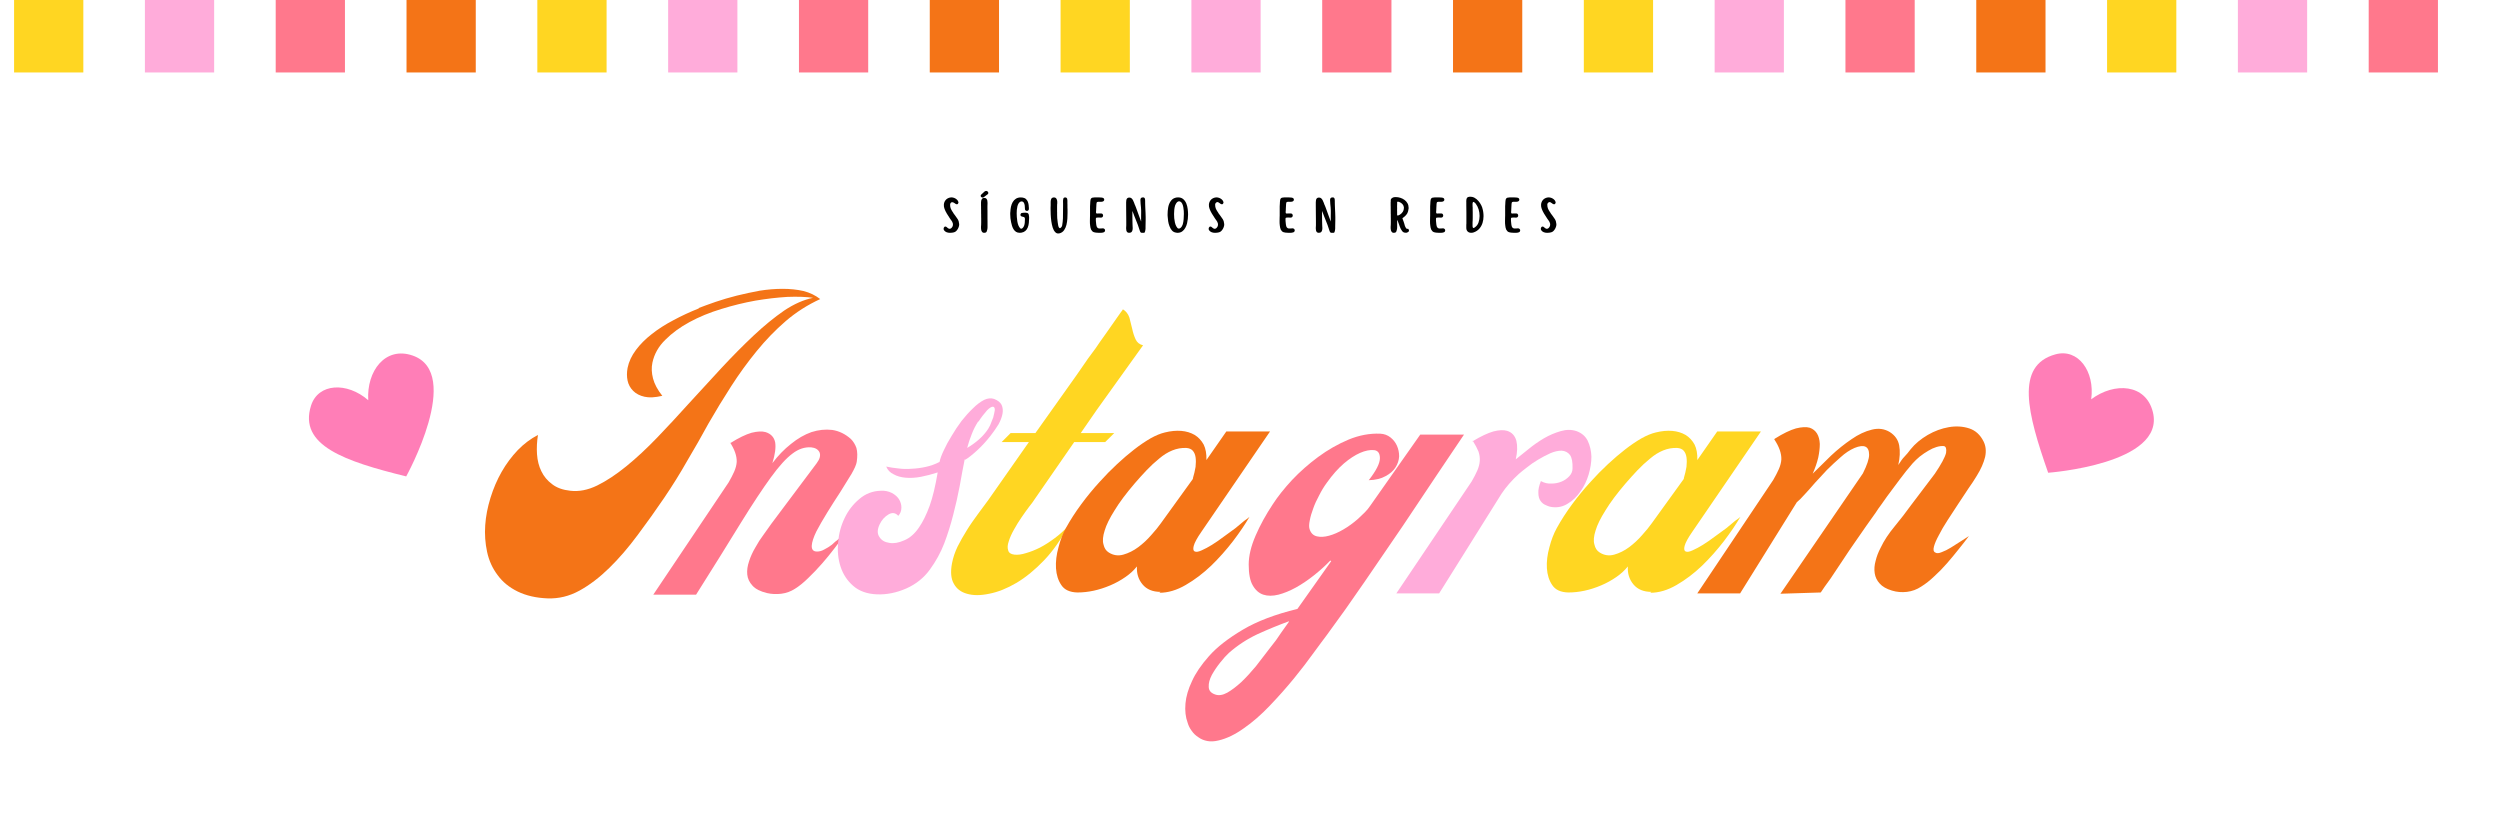 <svg version="1.0" preserveAspectRatio="xMidYMid meet" height="400" viewBox="0 0 900 300" zoomAndPan="magnify" width="1200" xmlns:xlink="http://www.w3.org/1999/xlink" xmlns="http://www.w3.org/2000/svg"><defs><g></g><clipPath id="58efe584d9"><path clip-rule="nonzero" d="M 111 127 L 157 127 L 157 172 L 111 172 Z M 111 127"></path></clipPath><clipPath id="04633f6182"><path clip-rule="nonzero" d="M 99.258 143.34 L 158.18 115.309 L 177.832 156.621 L 118.91 184.652 Z M 99.258 143.34"></path></clipPath><clipPath id="18c4679371"><path clip-rule="nonzero" d="M 99.258 143.34 L 158.18 115.309 L 177.832 156.621 L 118.91 184.652 Z M 99.258 143.34"></path></clipPath><clipPath id="c4b6a354f9"><path clip-rule="nonzero" d="M 730 127 L 776 127 L 776 171 L 730 171 Z M 730 127"></path></clipPath><clipPath id="26e1dffc88"><path clip-rule="nonzero" d="M 735.223 115.453 L 790.918 149.445 L 767.086 188.496 L 711.391 154.508 Z M 735.223 115.453"></path></clipPath><clipPath id="863103f64f"><path clip-rule="nonzero" d="M 735.223 115.453 L 790.918 149.445 L 767.086 188.496 L 711.391 154.508 Z M 735.223 115.453"></path></clipPath><clipPath id="74800d3670"><path clip-rule="nonzero" d="M 5.07 0 L 30 0 L 30 26.098 L 5.07 26.098 Z M 5.07 0"></path></clipPath><clipPath id="be29e88121"><path clip-rule="nonzero" d="M 52.164 0 L 77.094 0 L 77.094 26.098 L 52.164 26.098 Z M 52.164 0"></path></clipPath><clipPath id="516dc4e5e6"><path clip-rule="nonzero" d="M 99.254 0 L 124.184 0 L 124.184 26.098 L 99.254 26.098 Z M 99.254 0"></path></clipPath><clipPath id="62647b3dd5"><path clip-rule="nonzero" d="M 146.348 0 L 171.277 0 L 171.277 26.098 L 146.348 26.098 Z M 146.348 0"></path></clipPath><clipPath id="9e692ca7de"><path clip-rule="nonzero" d="M 193.438 0 L 218.371 0 L 218.371 26.098 L 193.438 26.098 Z M 193.438 0"></path></clipPath><clipPath id="835fb8f4c7"><path clip-rule="nonzero" d="M 240.531 0 L 265.461 0 L 265.461 26.098 L 240.531 26.098 Z M 240.531 0"></path></clipPath><clipPath id="3d8eeeb977"><path clip-rule="nonzero" d="M 287.625 0 L 312.555 0 L 312.555 26.098 L 287.625 26.098 Z M 287.625 0"></path></clipPath><clipPath id="7a7fb5e763"><path clip-rule="nonzero" d="M 334.715 0 L 359.648 0 L 359.648 26.098 L 334.715 26.098 Z M 334.715 0"></path></clipPath><clipPath id="0d5da91812"><path clip-rule="nonzero" d="M 381.809 0 L 406.738 0 L 406.738 26.098 L 381.809 26.098 Z M 381.809 0"></path></clipPath><clipPath id="8e4888db0b"><path clip-rule="nonzero" d="M 428.902 0 L 453.832 0 L 453.832 26.098 L 428.902 26.098 Z M 428.902 0"></path></clipPath><clipPath id="777772d40d"><path clip-rule="nonzero" d="M 475.992 0 L 500.922 0 L 500.922 26.098 L 475.992 26.098 Z M 475.992 0"></path></clipPath><clipPath id="d8059437e1"><path clip-rule="nonzero" d="M 523.086 0 L 548.016 0 L 548.016 26.098 L 523.086 26.098 Z M 523.086 0"></path></clipPath><clipPath id="5fa5ad9bee"><path clip-rule="nonzero" d="M 570.176 0 L 595.109 0 L 595.109 26.098 L 570.176 26.098 Z M 570.176 0"></path></clipPath><clipPath id="5edce15ad1"><path clip-rule="nonzero" d="M 617.27 0 L 642.199 0 L 642.199 26.098 L 617.27 26.098 Z M 617.27 0"></path></clipPath><clipPath id="018b7d6ad3"><path clip-rule="nonzero" d="M 664.363 0 L 689.293 0 L 689.293 26.098 L 664.363 26.098 Z M 664.363 0"></path></clipPath><clipPath id="d79b0c5093"><path clip-rule="nonzero" d="M 711.453 0 L 736.387 0 L 736.387 26.098 L 711.453 26.098 Z M 711.453 0"></path></clipPath><clipPath id="4b1941f6df"><path clip-rule="nonzero" d="M 758.547 0 L 783.477 0 L 783.477 26.098 L 758.547 26.098 Z M 758.547 0"></path></clipPath><clipPath id="64f62f966b"><path clip-rule="nonzero" d="M 805.641 0 L 830.57 0 L 830.57 26.098 L 805.641 26.098 Z M 805.641 0"></path></clipPath><clipPath id="0f1557d4af"><path clip-rule="nonzero" d="M 852.73 0 L 877.66 0 L 877.66 26.098 L 852.73 26.098 Z M 852.73 0"></path></clipPath></defs><rect fill-opacity="1" height="360" y="-30" fill="#ffffff" width="1080" x="-90"></rect><rect fill-opacity="1" height="360" y="-30" fill="#ffffff" width="1080" x="-90"></rect><g clip-path="url(#58efe584d9)"><g clip-path="url(#04633f6182)"><g clip-path="url(#18c4679371)"><path fill-rule="nonzero" fill-opacity="1" d="M 132.57 144.074 C 131.926 133.59 138.695 124.578 148.547 127.996 C 166.84 134.324 146.234 171.508 146.234 171.508 C 124.176 166.066 107.379 160.391 111.98 146.004 C 114.555 137.93 124.91 137.414 132.57 144.074 Z M 132.57 144.074" fill="#ff7eb7"></path></g></g></g><g clip-path="url(#c4b6a354f9)"><g clip-path="url(#26e1dffc88)"><g clip-path="url(#863103f64f)"><path fill-rule="nonzero" fill-opacity="1" d="M 752.832 143.742 C 761.258 137.469 772.504 138.207 775.027 148.32 C 779.738 167.098 737.34 170.191 737.34 170.191 C 729.832 148.75 725.391 131.582 739.953 127.566 C 748.117 125.305 754.215 133.688 752.832 143.742 Z M 752.832 143.742" fill="#ff7eb7"></path></g></g></g><g clip-path="url(#74800d3670)"><path fill-rule="nonzero" fill-opacity="1" d="M 5.07 0 L 30 0 L 30 26.098 L 5.07 26.098 Z M 5.07 0" fill="#ffd622"></path></g><g fill-opacity="1" fill="#f47417"><g transform="translate(177.024, 214.073)"><g><path d="M 9.375 -1.109 C 6.32 -2.598 3.906 -4.57 2.125 -7.031 C 0.258 -9.488 -1.004 -12.281 -1.672 -15.406 C -2.348 -18.531 -2.57 -21.734 -2.344 -25.016 C -2.125 -28.211 -1.492 -31.488 -0.453 -34.844 C 1.641 -41.613 4.914 -47.344 9.375 -52.031 C 11.531 -54.258 13.953 -56.082 16.641 -57.5 C 16.266 -55.125 16.148 -52.816 16.297 -50.578 C 16.453 -48.273 16.973 -46.227 17.859 -44.438 C 18.754 -42.57 20.055 -41.008 21.766 -39.75 C 23.41 -38.477 25.57 -37.695 28.25 -37.406 C 31.375 -37.031 34.613 -37.66 37.969 -39.297 C 41.312 -40.941 44.805 -43.25 48.453 -46.219 C 52.109 -49.195 55.832 -52.66 59.625 -56.609 C 63.414 -60.555 67.25 -64.688 71.125 -69 C 75 -73.25 78.867 -77.457 82.734 -81.625 C 86.609 -85.789 90.441 -89.66 94.234 -93.234 C 98.035 -96.805 101.723 -99.82 105.297 -102.281 C 108.867 -104.656 112.328 -106.18 115.672 -106.859 C 113.141 -107.223 110.051 -107.332 106.406 -107.188 C 102.758 -106.969 98.926 -106.52 94.906 -105.844 C 90.812 -105.102 86.719 -104.098 82.625 -102.828 C 78.457 -101.566 74.66 -100.004 71.234 -98.141 C 67.805 -96.285 64.906 -94.164 62.531 -91.781 C 60.07 -89.395 58.508 -86.641 57.844 -83.516 C 57.469 -81.734 57.539 -79.836 58.062 -77.828 C 58.582 -75.816 59.695 -73.734 61.406 -71.578 C 58.801 -70.973 56.68 -70.859 55.047 -71.234 C 53.336 -71.609 51.961 -72.316 50.922 -73.359 C 49.879 -74.398 49.207 -75.629 48.906 -77.047 C 48.602 -78.461 48.602 -79.988 48.906 -81.625 C 49.352 -83.852 50.359 -86.008 51.922 -88.094 C 53.41 -90.102 55.305 -92.004 57.609 -93.797 C 59.848 -95.578 62.457 -97.25 65.438 -98.812 C 68.332 -100.375 71.383 -101.789 74.594 -103.062 L 74.469 -103.172 C 76.188 -103.836 78.234 -104.582 80.609 -105.406 C 82.992 -106.219 85.523 -106.961 88.203 -107.641 C 90.891 -108.305 93.645 -108.898 96.469 -109.422 C 99.301 -109.867 102.055 -110.094 104.734 -110.094 C 107.41 -110.094 109.906 -109.832 112.219 -109.312 C 114.52 -108.719 116.531 -107.75 118.25 -106.406 C 113.707 -104.32 109.57 -101.68 105.844 -98.484 C 102.125 -95.273 98.629 -91.664 95.359 -87.656 C 92.078 -83.633 89.023 -79.426 86.203 -75.031 C 83.367 -70.633 80.648 -66.172 78.047 -61.641 C 76.785 -59.328 75.52 -57.055 74.25 -54.828 C 72.906 -52.586 71.602 -50.352 70.344 -48.125 C 67.812 -43.656 65.055 -39.227 62.078 -34.844 C 59.098 -30.445 55.938 -26.016 52.594 -21.547 C 49.238 -17.004 45.812 -13.023 42.312 -9.609 C 38.812 -6.18 35.238 -3.461 31.594 -1.453 C 27.945 0.555 24.113 1.488 20.094 1.344 C 16 1.188 12.426 0.367 9.375 -1.109 Z M 9.375 -1.109"></path></g></g></g><g fill-opacity="1" fill="#ff788c"><g transform="translate(246.122, 214.073)"><g><path d="M 16.188 -40.422 C 17.008 -41.836 17.68 -43.141 18.203 -44.328 C 18.723 -45.516 19.02 -46.664 19.094 -47.781 C 19.164 -49.945 18.312 -52.367 16.531 -55.047 L 16.859 -54.594 C 19.836 -56.457 22.367 -57.688 24.453 -58.281 C 26.535 -58.801 28.211 -58.879 29.484 -58.516 C 31.41 -57.91 32.562 -56.68 32.938 -54.828 C 33.238 -52.961 32.906 -50.469 31.938 -47.344 C 33.945 -50.02 36.18 -52.328 38.641 -54.266 C 41.016 -56.203 43.469 -57.617 46 -58.516 C 48.531 -59.328 51.023 -59.586 53.484 -59.297 C 55.941 -58.922 58.176 -57.836 60.188 -56.047 C 61.07 -55.16 61.738 -54.082 62.188 -52.812 C 62.562 -51.469 62.598 -49.789 62.297 -47.781 C 62.148 -46.82 61.52 -45.375 60.406 -43.438 C 59.219 -41.5 57.879 -39.336 56.391 -36.953 C 54.828 -34.578 53.266 -32.125 51.703 -29.594 C 50.141 -27.062 48.832 -24.789 47.781 -22.781 C 46.738 -20.625 46.18 -18.91 46.109 -17.641 C 46.035 -16.223 46.672 -15.516 48.016 -15.516 C 48.91 -15.516 49.801 -15.773 50.688 -16.297 C 51.582 -16.742 52.477 -17.305 53.375 -17.984 C 53.75 -18.348 54.156 -18.719 54.594 -19.094 C 55.039 -19.395 55.453 -19.727 55.828 -20.094 C 56.648 -20.844 57.395 -21.363 58.062 -21.656 C 56.945 -20.164 55.68 -18.492 54.266 -16.641 C 52.848 -14.773 51.359 -12.953 49.797 -11.172 C 48.16 -9.305 46.523 -7.594 44.891 -6.031 C 43.242 -4.395 41.641 -3.094 40.078 -2.125 C 38.586 -1.156 36.953 -0.555 35.172 -0.328 C 33.379 -0.109 31.664 -0.188 30.031 -0.562 C 27.57 -1.156 25.82 -2.047 24.781 -3.234 C 23.664 -4.43 23.035 -5.77 22.891 -7.25 C 22.742 -8.738 22.969 -10.344 23.562 -12.062 C 24.082 -13.695 24.828 -15.332 25.797 -16.969 C 26.68 -18.602 27.688 -20.164 28.812 -21.656 C 29.852 -23.145 30.781 -24.445 31.594 -25.562 L 47.906 -47.344 C 49.02 -48.832 49.352 -50.133 48.906 -51.25 C 48.383 -52.289 47.379 -52.883 45.891 -53.031 C 43.578 -53.188 41.344 -52.441 39.188 -50.797 C 36.957 -49.16 34.352 -46.297 31.375 -42.203 C 28.395 -38.109 24.785 -32.641 20.547 -25.797 C 16.305 -18.867 10.945 -10.27 4.469 0 L -10.938 0 Z M 16.188 -40.422"></path></g></g></g><g fill-opacity="1" fill="#ffacda"><g transform="translate(303.177, 214.073)"><g><path d="M 23.109 -2.234 C 19.535 -0.672 16 0.035 12.5 -0.109 C 9 -0.254 6.172 -1.258 4.016 -3.125 C 1.859 -4.988 0.332 -7.297 -0.562 -10.047 C -1.445 -12.723 -1.742 -15.629 -1.453 -18.766 C -1.223 -21.891 -0.441 -24.828 0.891 -27.578 C 2.16 -30.254 3.91 -32.523 6.141 -34.391 C 8.367 -36.328 10.973 -37.332 13.953 -37.406 C 15.367 -37.477 16.672 -37.219 17.859 -36.625 C 18.984 -36.031 19.844 -35.285 20.438 -34.391 C 21.031 -33.422 21.328 -32.414 21.328 -31.375 C 21.328 -30.188 20.953 -29.18 20.203 -28.359 C 19.242 -29.473 18.094 -29.66 16.75 -28.922 C 15.332 -28.098 14.254 -26.906 13.516 -25.344 C 12.617 -23.477 12.582 -21.953 13.406 -20.766 C 14.145 -19.578 15.332 -18.867 16.969 -18.641 C 18.531 -18.348 20.316 -18.648 22.328 -19.547 C 24.336 -20.359 26.125 -21.922 27.688 -24.234 C 29.031 -26.16 30.297 -28.727 31.484 -31.938 C 32.598 -35.062 33.566 -39.082 34.391 -44 C 32.305 -43.32 30.297 -42.797 28.359 -42.422 C 26.422 -42.055 24.598 -41.945 22.891 -42.094 C 21.18 -42.238 19.727 -42.648 18.531 -43.328 C 17.27 -43.922 16.379 -44.848 15.859 -46.109 C 17.191 -45.816 18.641 -45.594 20.203 -45.438 C 21.766 -45.219 23.406 -45.18 25.125 -45.328 C 26.758 -45.398 28.43 -45.625 30.141 -46 C 31.859 -46.375 33.5 -46.969 35.062 -47.781 C 35.281 -48.906 35.801 -50.32 36.625 -52.031 C 37.363 -53.664 38.297 -55.379 39.422 -57.172 C 40.461 -58.953 41.648 -60.738 42.984 -62.531 C 44.328 -64.238 45.707 -65.766 47.125 -67.109 C 48.457 -68.441 49.797 -69.445 51.141 -70.125 C 52.398 -70.719 53.594 -70.828 54.719 -70.453 C 56.051 -69.93 56.941 -69.223 57.391 -68.328 C 57.836 -67.359 57.945 -66.281 57.719 -65.094 C 57.5 -63.906 57.02 -62.641 56.281 -61.297 C 55.457 -59.961 54.523 -58.625 53.484 -57.281 C 51.922 -55.27 50.285 -53.484 48.578 -51.922 C 46.785 -50.285 45.367 -49.172 44.328 -48.578 L 44.109 -48.688 C 43.805 -47.195 43.508 -45.672 43.219 -44.109 C 42.914 -42.461 42.613 -40.785 42.312 -39.078 C 41.645 -35.578 40.863 -32.117 39.969 -28.703 C 39.082 -25.203 38.004 -21.773 36.734 -18.422 C 35.473 -15.148 33.758 -12.023 31.594 -9.047 C 29.438 -6.066 26.609 -3.797 23.109 -2.234 Z M 45 -52.812 C 48.125 -54.676 50.504 -56.758 52.141 -59.062 C 52.441 -59.438 52.816 -60.07 53.266 -60.969 C 53.629 -61.852 54 -62.781 54.375 -63.75 C 54.52 -64.27 54.633 -64.754 54.719 -65.203 C 54.789 -65.578 54.863 -65.953 54.938 -66.328 C 55.008 -67.066 54.82 -67.508 54.375 -67.656 C 53.852 -67.738 53.109 -67.297 52.141 -66.328 C 51.617 -65.734 51.098 -65.098 50.578 -64.422 C 50.055 -63.754 49.535 -63.008 49.016 -62.188 L 49.016 -62.422 C 48.047 -60.93 47.266 -59.406 46.672 -57.844 C 46.004 -56.195 45.445 -54.52 45 -52.812 Z M 45 -52.812"></path></g></g></g><g fill-opacity="1" fill="#ffd622"><g transform="translate(345.626, 214.073)"><g><path d="M 2.453 -0.328 C 0.297 -0.93 -1.266 -2.125 -2.234 -3.906 C -3.273 -5.695 -3.5 -8.156 -2.906 -11.281 C -2.531 -13.289 -1.859 -15.301 -0.891 -17.312 C 0.078 -19.238 1.191 -21.207 2.453 -23.219 C 3.047 -24.188 3.68 -25.156 4.359 -26.125 C 5.023 -27.02 5.691 -27.953 6.359 -28.922 L 10.156 -34.062 L 24.781 -54.938 L 14.969 -54.938 L 18.203 -58.172 L 27.125 -58.172 C 32.562 -65.766 37.477 -72.688 41.875 -78.938 C 42.844 -80.281 43.77 -81.617 44.656 -82.953 C 45.551 -84.297 46.484 -85.602 47.453 -86.875 C 48.422 -88.133 49.316 -89.398 50.141 -90.672 C 50.953 -91.859 51.77 -93.008 52.594 -94.125 L 56.5 -99.703 C 57.02 -100.453 57.469 -101.086 57.844 -101.609 C 58.207 -102.055 58.469 -102.426 58.625 -102.719 C 59.738 -102.051 60.52 -101.047 60.969 -99.703 C 61.332 -98.367 61.664 -97.031 61.969 -95.688 C 62.27 -94.27 62.68 -93.004 63.203 -91.891 C 63.723 -90.773 64.613 -90.066 65.875 -89.766 L 49.234 -66.547 L 43.438 -58.172 L 55.5 -58.172 L 52.25 -54.938 L 41.094 -54.938 L 26.797 -34.281 C 26.492 -33.758 25.863 -32.898 24.906 -31.703 C 24.008 -30.516 23.078 -29.211 22.109 -27.797 C 21.141 -26.391 20.242 -24.941 19.422 -23.453 C 18.535 -21.891 17.906 -20.473 17.531 -19.203 C 17.082 -17.941 17.008 -16.863 17.312 -15.969 C 17.531 -15.07 18.273 -14.551 19.547 -14.406 C 20.734 -14.258 22.145 -14.445 23.781 -14.969 C 25.344 -15.406 27.02 -16.07 28.812 -16.969 C 30.52 -17.863 32.27 -18.984 34.062 -20.328 C 34.875 -20.922 35.691 -21.586 36.516 -22.328 C 37.254 -23.004 38 -23.711 38.75 -24.453 C 36.289 -19.766 33.461 -15.742 30.266 -12.391 C 26.984 -8.961 23.672 -6.25 20.328 -4.25 C 16.898 -2.238 13.625 -0.93 10.5 -0.328 C 7.375 0.336 4.691 0.336 2.453 -0.328 Z M 2.453 -0.328"></path></g></g></g><g fill-opacity="1" fill="#f47417"><g transform="translate(382.173, 214.073)"><g><path d="M 35.625 -1 C 32.789 -1 30.629 -1.895 29.141 -3.688 C 27.648 -5.469 26.977 -7.625 27.125 -10.156 C 26.008 -8.75 24.633 -7.484 23 -6.359 C 21.289 -5.172 19.469 -4.164 17.531 -3.344 C 13.508 -1.633 9.562 -0.781 5.688 -0.781 C 2.938 -0.852 1.004 -1.75 -0.109 -3.469 C -1.223 -5.102 -1.859 -7.109 -2.016 -9.484 C -2.16 -11.867 -1.859 -14.398 -1.109 -17.078 C -0.441 -19.68 0.445 -21.988 1.562 -24 C 3.125 -26.832 4.945 -29.66 7.031 -32.484 C 9.113 -35.316 11.348 -38.035 13.734 -40.641 C 15.742 -42.879 17.828 -45 19.984 -47 C 22.066 -48.938 24.113 -50.688 26.125 -52.25 C 28.133 -53.812 30.109 -55.156 32.047 -56.281 C 33.91 -57.32 35.625 -58.023 37.188 -58.391 C 39.27 -58.91 41.238 -59.098 43.094 -58.953 C 44.883 -58.805 46.488 -58.32 47.906 -57.5 C 49.238 -56.688 50.316 -55.535 51.141 -54.047 C 51.879 -52.555 52.211 -50.691 52.141 -48.453 L 59.297 -58.734 L 75.031 -58.734 L 50.359 -22.672 C 48.797 -20.43 47.863 -18.719 47.562 -17.531 C 47.27 -16.414 47.422 -15.742 48.016 -15.516 C 48.535 -15.297 49.352 -15.445 50.469 -15.969 C 52.695 -16.938 55.336 -18.57 58.391 -20.875 C 59.879 -21.914 61.258 -22.922 62.531 -23.891 C 63.719 -24.859 64.797 -25.754 65.766 -26.578 C 66.211 -26.941 66.625 -27.238 67 -27.469 C 67.289 -27.688 67.508 -27.875 67.656 -28.031 C 66.094 -25.344 64.125 -22.438 61.75 -19.312 C 59.289 -16.113 56.645 -13.141 53.812 -10.391 C 50.914 -7.629 47.863 -5.32 44.656 -3.469 C 41.457 -1.602 38.297 -0.672 35.172 -0.672 Z M 16.969 -15.188 C 18.602 -14.145 20.352 -13.883 22.219 -14.406 C 24.082 -14.926 25.867 -15.816 27.578 -17.078 C 29.285 -18.348 30.848 -19.801 32.266 -21.438 C 33.68 -23 34.836 -24.414 35.734 -25.688 L 47.344 -41.766 L 47.234 -41.766 C 47.68 -43.254 48.016 -44.664 48.234 -46 C 48.379 -47.27 48.379 -48.426 48.234 -49.469 C 48.086 -50.438 47.754 -51.219 47.234 -51.812 C 46.711 -52.406 45.93 -52.738 44.891 -52.812 C 43.172 -52.883 41.492 -52.586 39.859 -51.922 C 38.223 -51.254 36.66 -50.285 35.172 -49.016 C 33.609 -47.754 32.082 -46.344 30.594 -44.781 C 29.102 -43.207 27.688 -41.641 26.344 -40.078 C 23.219 -36.43 20.801 -33.195 19.094 -30.375 C 17.301 -27.539 16.109 -25.117 15.516 -23.109 C 14.848 -21.023 14.703 -19.352 15.078 -18.094 C 15.367 -16.75 16 -15.781 16.969 -15.188 Z M 16.969 -15.188"></path></g></g></g><g fill-opacity="1" fill="#ffacda"><g transform="translate(512.172, 213.941)"><g><path d="M 17.641 -40.641 C 18.461 -42.055 19.133 -43.359 19.656 -44.547 C 20.176 -45.742 20.473 -46.898 20.547 -48.016 C 20.617 -49.129 20.469 -50.242 20.094 -51.359 C 19.645 -52.473 18.977 -53.738 18.094 -55.156 C 20.914 -56.863 23.367 -58.02 25.453 -58.625 C 27.461 -59.145 29.102 -59.219 30.375 -58.844 C 32.082 -58.32 33.195 -57.129 33.719 -55.266 C 34.164 -53.41 34.094 -51.18 33.5 -48.578 C 34.758 -49.617 36.285 -50.844 38.078 -52.25 C 39.785 -53.664 41.645 -54.969 43.656 -56.156 C 45.594 -57.281 47.602 -58.141 49.688 -58.734 C 51.695 -59.328 53.594 -59.328 55.375 -58.734 C 57.238 -58.055 58.582 -56.898 59.406 -55.266 C 60.219 -53.555 60.66 -51.66 60.734 -49.578 C 60.734 -47.492 60.398 -45.332 59.734 -43.094 C 59.066 -40.863 58.098 -38.852 56.828 -37.062 C 55.566 -35.207 54.078 -33.758 52.359 -32.719 C 50.648 -31.602 48.789 -31.156 46.781 -31.375 C 45.969 -31.445 45.188 -31.672 44.438 -32.047 C 43.625 -32.336 42.953 -32.859 42.422 -33.609 C 41.898 -34.348 41.641 -35.316 41.641 -36.516 C 41.566 -37.629 41.867 -39.039 42.547 -40.75 C 43.734 -40.082 45 -39.785 46.344 -39.859 C 47.602 -39.859 48.789 -40.082 49.906 -40.531 C 51.02 -40.977 51.988 -41.648 52.812 -42.547 C 53.562 -43.359 53.938 -44.285 53.938 -45.328 C 54.008 -47.566 53.707 -49.172 53.031 -50.141 C 52.289 -51.098 51.285 -51.617 50.016 -51.703 C 48.754 -51.703 47.414 -51.398 46 -50.797 C 44.508 -50.129 43.02 -49.348 41.531 -48.453 C 40.039 -47.566 38.703 -46.641 37.516 -45.672 C 36.254 -44.703 35.285 -43.922 34.609 -43.328 C 32.078 -41.016 29.992 -38.629 28.359 -36.172 L 5.922 -0.328 L -9.484 -0.328 Z M 17.984 -55.266 L 18.094 -55.156 L 17.75 -54.938 Z M 17.984 -55.266"></path></g></g></g><g fill-opacity="1" fill="#ffd622"><g transform="translate(558.898, 214.073)"><g><path d="M 35.625 -1 C 32.789 -1 30.629 -1.895 29.141 -3.688 C 27.648 -5.469 26.977 -7.625 27.125 -10.156 C 26.008 -8.75 24.633 -7.484 23 -6.359 C 21.289 -5.172 19.469 -4.164 17.531 -3.344 C 13.508 -1.633 9.562 -0.781 5.688 -0.781 C 2.938 -0.852 1.004 -1.75 -0.109 -3.469 C -1.223 -5.102 -1.859 -7.109 -2.016 -9.484 C -2.16 -11.867 -1.859 -14.398 -1.109 -17.078 C -0.441 -19.68 0.445 -21.988 1.562 -24 C 3.125 -26.832 4.945 -29.66 7.031 -32.484 C 9.113 -35.316 11.348 -38.035 13.734 -40.641 C 15.742 -42.879 17.828 -45 19.984 -47 C 22.066 -48.938 24.113 -50.688 26.125 -52.25 C 28.133 -53.812 30.109 -55.156 32.047 -56.281 C 33.91 -57.32 35.625 -58.023 37.188 -58.391 C 39.27 -58.91 41.238 -59.098 43.094 -58.953 C 44.883 -58.805 46.488 -58.32 47.906 -57.5 C 49.238 -56.688 50.316 -55.535 51.141 -54.047 C 51.879 -52.555 52.211 -50.691 52.141 -48.453 L 59.297 -58.734 L 75.031 -58.734 L 50.359 -22.672 C 48.797 -20.43 47.863 -18.719 47.562 -17.531 C 47.27 -16.414 47.422 -15.742 48.016 -15.516 C 48.535 -15.297 49.352 -15.445 50.469 -15.969 C 52.695 -16.938 55.336 -18.57 58.391 -20.875 C 59.879 -21.914 61.258 -22.922 62.531 -23.891 C 63.719 -24.859 64.797 -25.754 65.766 -26.578 C 66.211 -26.941 66.625 -27.238 67 -27.469 C 67.289 -27.688 67.508 -27.875 67.656 -28.031 C 66.094 -25.344 64.125 -22.438 61.75 -19.312 C 59.289 -16.113 56.645 -13.141 53.812 -10.391 C 50.914 -7.629 47.863 -5.32 44.656 -3.469 C 41.457 -1.602 38.297 -0.672 35.172 -0.672 Z M 16.969 -15.188 C 18.602 -14.145 20.352 -13.883 22.219 -14.406 C 24.082 -14.926 25.867 -15.816 27.578 -17.078 C 29.285 -18.348 30.848 -19.801 32.266 -21.438 C 33.68 -23 34.836 -24.414 35.734 -25.688 L 47.344 -41.766 L 47.234 -41.766 C 47.68 -43.254 48.016 -44.664 48.234 -46 C 48.379 -47.27 48.379 -48.426 48.234 -49.469 C 48.086 -50.438 47.754 -51.219 47.234 -51.812 C 46.711 -52.406 45.93 -52.738 44.891 -52.812 C 43.172 -52.883 41.492 -52.586 39.859 -51.922 C 38.223 -51.254 36.66 -50.285 35.172 -49.016 C 33.609 -47.754 32.082 -46.344 30.594 -44.781 C 29.102 -43.207 27.688 -41.641 26.344 -40.078 C 23.219 -36.43 20.801 -33.195 19.094 -30.375 C 17.301 -27.539 16.109 -25.117 15.516 -23.109 C 14.848 -21.023 14.703 -19.352 15.078 -18.094 C 15.367 -16.75 16 -15.781 16.969 -15.188 Z M 16.969 -15.188"></path></g></g></g><g fill-opacity="1" fill="#ff788c"><g transform="translate(452.221, 214.073)"><g><path d="M -13.516 52.484 C -15.004 52.848 -16.344 52.922 -17.531 52.703 C -18.789 52.473 -19.867 52.023 -20.766 51.359 C -21.734 50.766 -22.551 49.984 -23.219 49.016 C -23.895 48.117 -24.379 47.148 -24.672 46.109 C -25.422 44.098 -25.68 41.789 -25.453 39.188 C -25.234 36.656 -24.453 33.977 -23.109 31.156 C -21.848 28.32 -19.801 25.305 -16.969 22.109 C -14.145 18.91 -10.086 15.742 -4.797 12.609 C 0.336 9.566 6.883 7.078 14.844 5.141 L 27.016 -12.062 L 26.688 -12.281 C 24.895 -10.414 22.922 -8.629 20.766 -6.922 C 18.609 -5.211 16.453 -3.758 14.297 -2.562 C 12.129 -1.375 10.047 -0.52 8.047 0 C 5.953 0.52 4.125 0.52 2.562 0 C 1 -0.52 -0.266 -1.633 -1.234 -3.344 C -2.203 -4.988 -2.688 -7.484 -2.688 -10.828 C -2.688 -13.953 -1.863 -17.414 -0.219 -21.219 C 1.414 -25.008 3.5 -28.805 6.031 -32.609 C 7.812 -35.359 10.117 -38.258 12.953 -41.312 C 15.773 -44.289 18.898 -47.047 22.328 -49.578 C 25.754 -52.109 29.406 -54.191 33.281 -55.828 C 37.07 -57.391 40.863 -58.098 44.656 -57.953 C 46.07 -57.879 47.301 -57.43 48.344 -56.609 C 49.383 -55.785 50.164 -54.781 50.688 -53.594 C 51.207 -52.406 51.469 -51.141 51.469 -49.797 C 51.395 -48.379 50.953 -47.039 50.141 -45.781 C 49.316 -44.508 48.125 -43.469 46.562 -42.656 C 45 -41.758 42.988 -41.273 40.531 -41.203 C 43.207 -44.629 44.547 -47.27 44.547 -49.125 C 44.547 -50.914 43.836 -51.883 42.422 -52.031 C 40.941 -52.176 39.27 -51.844 37.406 -51.031 C 35.539 -50.207 33.602 -48.941 31.594 -47.234 C 29.508 -45.441 27.461 -43.133 25.453 -40.312 C 24.41 -38.895 23.484 -37.367 22.672 -35.734 C 21.773 -34.098 21.066 -32.535 20.547 -31.047 C 19.953 -29.484 19.539 -28.066 19.312 -26.797 C 19.02 -25.453 18.984 -24.41 19.203 -23.672 C 19.648 -22.18 20.547 -21.285 21.891 -20.984 C 23.148 -20.691 24.598 -20.77 26.234 -21.219 C 27.879 -21.664 29.594 -22.41 31.375 -23.453 C 33.164 -24.492 34.914 -25.758 36.625 -27.25 C 37.438 -27.988 38.254 -28.77 39.078 -29.594 C 39.828 -30.332 40.5 -31.148 41.094 -32.047 L 59.062 -57.609 L 74.812 -57.609 L 65.203 -43.328 C 61.336 -37.516 57.207 -31.332 52.812 -24.781 C 48.344 -18.238 43.766 -11.539 39.078 -4.688 C 36.691 -1.258 34.383 2.051 32.156 5.25 C 29.852 8.445 27.617 11.535 25.453 14.516 C 24.859 15.254 24.191 16.145 23.453 17.188 C 22.629 18.312 21.695 19.578 20.656 20.984 C 18.57 23.891 16.227 26.941 13.625 30.141 C 10.945 33.422 8.039 36.695 4.906 39.969 C 1.781 43.25 -1.344 45.969 -4.469 48.125 C -7.594 50.352 -10.609 51.805 -13.516 52.484 Z M -14.734 35.953 C -13.473 36.398 -12.023 36.176 -10.391 35.281 C -8.828 34.383 -7.148 33.117 -5.359 31.484 C -3.648 29.848 -1.898 27.953 -0.109 25.797 C 1.598 23.629 3.234 21.504 4.797 19.422 C 5.617 18.379 6.398 17.375 7.141 16.406 C 7.816 15.445 8.453 14.52 9.047 13.625 L 11.828 9.719 L 11.719 9.609 C 8.07 10.941 4.352 12.469 0.562 14.188 C -3.238 15.969 -6.703 18.234 -9.828 20.984 C -10.797 21.879 -11.836 23.035 -12.953 24.453 C -14.141 25.941 -15.145 27.43 -15.969 28.922 C -16.781 30.484 -17.148 31.895 -17.078 33.156 C -17.078 34.5 -16.297 35.43 -14.734 35.953 Z M -14.734 35.953"></path></g></g></g><g fill-opacity="1" fill="#f47417"><g transform="translate(620.629, 214.073)"><g><path d="M 50.016 -43.656 C 51.504 -46.633 52.25 -48.867 52.25 -50.359 C 52.25 -53.41 50.5 -54.227 47 -52.812 C 45.289 -52.07 43.617 -50.957 41.984 -49.469 C 40.273 -47.977 38.633 -46.453 37.062 -44.891 L 32.719 -40.203 C 31.375 -38.629 30.145 -37.25 29.031 -36.062 C 27.914 -34.801 26.984 -33.875 26.234 -33.281 L 5.812 -0.453 L -9.609 -0.453 L 17.75 -41.312 C 18.57 -42.727 19.242 -44.031 19.766 -45.219 C 20.285 -46.406 20.582 -47.562 20.656 -48.688 C 20.727 -50.844 19.875 -53.258 18.094 -55.938 L 18.312 -56.156 C 21.289 -58.02 23.82 -59.25 25.906 -59.844 C 27.988 -60.363 29.66 -60.441 30.922 -60.078 C 33.16 -59.254 34.352 -57.316 34.5 -54.266 C 34.5 -52.773 34.312 -51.141 33.938 -49.359 C 33.5 -47.492 32.832 -45.555 31.938 -43.547 C 33.945 -45.555 36.141 -47.711 38.516 -50.016 C 40.898 -52.254 43.359 -54.227 45.891 -55.938 C 48.348 -57.656 50.805 -58.812 53.266 -59.406 C 55.641 -60 57.797 -59.703 59.734 -58.516 C 61.598 -57.316 62.711 -55.711 63.078 -53.703 C 63.453 -51.617 63.344 -49.273 62.75 -46.672 C 63.125 -47.266 63.5 -47.82 63.875 -48.344 C 64.238 -48.863 64.609 -49.312 64.984 -49.688 C 65.359 -50.062 65.727 -50.473 66.094 -50.922 C 66.469 -51.359 66.844 -51.836 67.219 -52.359 C 68.781 -54.297 70.828 -56.008 73.359 -57.5 C 75.816 -58.914 78.348 -59.848 80.953 -60.297 C 83.555 -60.742 86.008 -60.594 88.312 -59.844 C 90.551 -59.102 92.266 -57.539 93.453 -55.156 C 94.273 -53.52 94.461 -51.66 94.016 -49.578 C 93.492 -47.422 92.488 -45.148 91 -42.766 C 90.102 -41.273 89.098 -39.75 87.984 -38.188 C 86.797 -36.395 85.566 -34.535 84.297 -32.609 L 80.5 -26.797 C 79.238 -24.859 78.195 -23.07 77.375 -21.438 C 76.477 -19.801 75.883 -18.426 75.594 -17.312 C 75.289 -16.188 75.438 -15.477 76.031 -15.188 C 76.551 -14.812 77.332 -14.848 78.375 -15.297 C 79.426 -15.672 80.547 -16.227 81.734 -16.969 C 82.922 -17.719 84.148 -18.5 85.422 -19.312 L 88.203 -21.109 C 87.086 -19.617 85.863 -18.051 84.531 -16.406 C 83.188 -14.695 81.77 -12.988 80.281 -11.281 C 78.789 -9.562 77.266 -8 75.703 -6.594 C 74.141 -5.102 72.578 -3.875 71.016 -2.906 C 69.453 -1.863 67.738 -1.227 65.875 -1 C 64.008 -0.781 62.223 -0.93 60.516 -1.453 C 58.504 -2.047 57.016 -2.898 56.047 -4.016 C 55.078 -5.055 54.484 -6.285 54.266 -7.703 C 54.047 -9.117 54.156 -10.609 54.594 -12.172 C 54.969 -13.734 55.566 -15.297 56.391 -16.859 C 57.578 -19.391 59.285 -21.992 61.516 -24.672 C 63.609 -27.203 65.508 -29.66 67.219 -32.047 L 75.922 -43.547 C 78.234 -46.973 79.578 -49.469 79.953 -51.031 C 80.172 -52.52 79.91 -53.336 79.172 -53.484 C 78.348 -53.555 77.453 -53.441 76.484 -53.141 C 75.516 -52.848 74.547 -52.406 73.578 -51.812 C 72.535 -51.219 71.492 -50.508 70.453 -49.688 C 69.555 -48.945 68.703 -48.129 67.891 -47.234 C 66.328 -45.441 64.801 -43.539 63.312 -41.531 C 61.75 -39.445 60.223 -37.398 58.734 -35.391 C 57.984 -34.348 57.273 -33.344 56.609 -32.375 C 55.867 -31.406 55.195 -30.441 54.594 -29.484 L 51.25 -24.781 C 50.207 -23.289 48.941 -21.469 47.453 -19.312 C 45.891 -17.082 44.328 -14.773 42.766 -12.391 L 38.297 -5.688 C 37.555 -4.645 36.883 -3.719 36.281 -2.906 C 35.688 -2.082 35.207 -1.375 34.844 -0.781 L 20.328 -0.328 Z M 50.016 -43.656"></path></g></g></g><g fill-opacity="1" fill="#000000"><g transform="translate(339.054, 83.808)"><g><path d="M 2.797 0 C 2.43 0 2.062 -0.07 1.688 -0.219 C 1.312 -0.375 1.02 -0.602 0.812 -0.906 C 0.688 -1.082 0.629 -1.273 0.641 -1.484 C 0.641 -1.609 0.672 -1.734 0.734 -1.859 L 0.75 -1.875 C 0.781 -1.906 0.828 -1.969 0.891 -2.062 C 0.941 -2.156 1.023 -2.211 1.141 -2.234 C 1.16 -2.242 1.191 -2.25 1.234 -2.25 C 1.398 -2.25 1.535 -2.211 1.641 -2.141 L 1.969 -1.859 C 2.289 -1.578 2.555 -1.438 2.766 -1.438 L 2.812 -1.438 C 3 -1.438 3.18 -1.504 3.359 -1.641 C 3.535 -1.785 3.688 -1.969 3.812 -2.188 C 3.938 -2.414 4 -2.645 4 -2.875 C 4.008 -2.945 4.008 -3.016 4 -3.078 C 4 -3.148 3.992 -3.227 3.984 -3.312 C 3.879 -3.75 3.688 -4.145 3.406 -4.5 L 3.391 -4.5 L 2.906 -5.188 C 2.5 -5.789 2.125 -6.379 1.781 -6.953 C 1.445 -7.523 1.18 -8.07 0.984 -8.594 C 0.785 -9.125 0.703 -9.629 0.734 -10.109 C 0.773 -10.766 0.988 -11.32 1.375 -11.781 C 1.758 -12.238 2.273 -12.539 2.922 -12.688 C 3.086 -12.727 3.258 -12.75 3.438 -12.75 C 3.781 -12.75 4.117 -12.688 4.453 -12.562 C 4.785 -12.438 5.082 -12.258 5.344 -12.031 C 5.613 -11.812 5.801 -11.551 5.906 -11.25 C 5.969 -11.145 6 -11.031 6 -10.906 C 5.977 -10.758 5.922 -10.613 5.828 -10.469 C 5.734 -10.332 5.594 -10.266 5.406 -10.266 C 5.352 -10.266 5.297 -10.273 5.234 -10.297 C 5.023 -10.359 4.82 -10.477 4.625 -10.656 C 4.438 -10.789 4.27 -10.883 4.125 -10.938 C 3.988 -10.988 3.859 -11.016 3.734 -11.016 C 3.473 -11.016 3.281 -10.91 3.156 -10.703 C 3.039 -10.492 2.984 -10.289 2.984 -10.094 C 2.984 -9.602 3.055 -9.164 3.203 -8.781 C 3.359 -8.395 3.57 -8 3.844 -7.594 L 3.859 -7.594 C 4.004 -7.352 4.145 -7.125 4.281 -6.906 C 4.426 -6.688 4.586 -6.473 4.766 -6.266 C 5.098 -5.848 5.414 -5.395 5.719 -4.906 C 6.02 -4.414 6.191 -3.848 6.234 -3.203 C 6.273 -2.973 6.254 -2.707 6.172 -2.406 C 6.098 -2.102 5.977 -1.797 5.812 -1.484 C 5.645 -1.172 5.441 -0.895 5.203 -0.656 C 4.961 -0.414 4.688 -0.254 4.375 -0.172 C 3.957 -0.055 3.52 0 3.062 0 Z M 2.797 0"></path></g></g></g><g fill-opacity="1" fill="#000000"><g transform="translate(352.401, 83.808)"><g><path d="M 1.797 0 C 1.555 0 1.359 -0.086 1.203 -0.266 C 1.047 -0.453 0.93 -0.672 0.859 -0.922 C 0.797 -1.18 0.766 -1.414 0.766 -1.625 L 0.766 -1.891 C 0.766 -2.035 0.766 -2.172 0.766 -2.297 C 0.773 -2.422 0.785 -2.551 0.797 -2.688 C 0.805 -2.727 0.812 -2.77 0.812 -2.812 C 0.812 -2.852 0.812 -2.898 0.812 -2.953 L 0.812 -3.172 C 0.82 -3.285 0.828 -3.398 0.828 -3.516 C 0.828 -3.641 0.828 -3.766 0.828 -3.891 L 0.828 -5.297 C 0.816 -5.422 0.812 -5.539 0.812 -5.656 C 0.812 -5.77 0.812 -5.883 0.812 -6 L 0.812 -6.688 C 0.801 -6.77 0.797 -6.852 0.797 -6.938 C 0.797 -7.031 0.797 -7.117 0.797 -7.203 L 0.797 -8.141 C 0.785 -8.285 0.781 -8.438 0.781 -8.594 C 0.781 -8.758 0.781 -8.914 0.781 -9.062 L 0.781 -9.484 C 0.77 -9.535 0.766 -9.594 0.766 -9.656 C 0.766 -9.719 0.766 -9.773 0.766 -9.828 L 0.766 -10.922 C 0.766 -11.129 0.789 -11.359 0.844 -11.609 C 0.906 -11.859 1.016 -12.078 1.172 -12.266 C 1.328 -12.453 1.535 -12.547 1.797 -12.547 L 1.984 -12.547 C 2.316 -12.547 2.566 -12.445 2.734 -12.25 C 2.93 -12 3.035 -11.758 3.047 -11.531 C 3.066 -11.312 3.086 -11.062 3.109 -10.781 L 3.109 -10.531 L 3.078 -9.594 C 3.066 -9.238 3.066 -8.875 3.078 -8.5 C 3.086 -8.32 3.094 -8.141 3.094 -7.953 C 3.094 -7.766 3.094 -7.578 3.094 -7.391 L 3.094 -6.125 C 3.094 -5.789 3.094 -5.453 3.094 -5.109 C 3.094 -4.766 3.098 -4.426 3.109 -4.094 L 3.109 -2 C 3.109 -1.676 3.066 -1.348 2.984 -1.016 C 2.898 -0.68 2.816 -0.441 2.734 -0.297 C 2.566 -0.098 2.316 0 1.984 0 Z M 0.641 -13.359 L 0.641 -13.375 C 0.672 -13.551 0.754 -13.691 0.891 -13.797 L 2 -14.828 C 2.176 -14.992 2.395 -15.078 2.656 -15.078 L 2.672 -15.078 C 2.879 -15.047 3.062 -14.953 3.219 -14.797 C 3.332 -14.641 3.391 -14.492 3.391 -14.359 L 3.391 -14.328 C 3.391 -14.129 3.316 -13.984 3.172 -13.891 L 2.969 -13.719 L 2.844 -13.641 L 2.484 -13.375 C 2.379 -13.301 2.289 -13.234 2.219 -13.172 C 2.145 -13.117 2.078 -13.066 2.016 -13.016 L 2 -13.016 L 1.812 -12.844 C 1.676 -12.738 1.523 -12.688 1.359 -12.688 L 1.312 -12.688 C 1.125 -12.707 0.961 -12.773 0.828 -12.891 C 0.703 -13.016 0.641 -13.172 0.641 -13.359 Z M 0.641 -13.359"></path></g></g></g><g fill-opacity="1" fill="#000000"><g transform="translate(363.04, 83.808)"><g><path d="M 4.062 0 C 3.539 0 3.098 -0.113 2.734 -0.344 C 2.379 -0.582 2.082 -0.891 1.844 -1.266 C 1.613 -1.648 1.426 -2.066 1.281 -2.516 C 1.145 -2.961 1.035 -3.398 0.953 -3.828 C 0.859 -4.297 0.781 -4.766 0.719 -5.234 C 0.664 -5.703 0.641 -6.176 0.641 -6.656 C 0.641 -6.789 0.641 -6.926 0.641 -7.062 C 0.648 -7.207 0.66 -7.352 0.672 -7.5 L 0.688 -7.547 C 0.707 -8.148 0.781 -8.758 0.906 -9.375 C 1.039 -9.988 1.25 -10.547 1.531 -11.047 C 1.82 -11.555 2.207 -11.961 2.688 -12.266 C 3.164 -12.578 3.758 -12.734 4.469 -12.734 C 4.957 -12.734 5.398 -12.648 5.797 -12.484 C 6.191 -12.316 6.52 -12.008 6.781 -11.562 L 6.797 -11.562 C 7.129 -10.945 7.305 -10.188 7.328 -9.281 L 7.344 -9.172 L 7.344 -9.156 C 7.352 -9.102 7.359 -9.051 7.359 -9 C 7.359 -8.957 7.359 -8.91 7.359 -8.859 L 7.359 -8.531 C 7.348 -8.344 7.266 -8.176 7.109 -8.031 C 6.984 -7.926 6.828 -7.875 6.641 -7.875 L 6.609 -7.875 C 6.398 -7.895 6.227 -7.977 6.094 -8.125 C 5.988 -8.258 5.938 -8.41 5.938 -8.578 L 5.938 -8.688 C 5.938 -9.051 5.91 -9.441 5.859 -9.859 C 5.805 -10.285 5.68 -10.641 5.484 -10.922 L 5.484 -10.938 C 5.316 -11.176 5.078 -11.297 4.766 -11.297 L 4.703 -11.297 C 4.66 -11.297 4.633 -11.289 4.625 -11.281 L 4.594 -11.281 C 4.238 -11.219 3.953 -11.023 3.734 -10.703 C 3.516 -10.391 3.348 -10.016 3.234 -9.578 C 3.129 -9.141 3.055 -8.691 3.016 -8.234 C 2.984 -7.785 2.969 -7.395 2.969 -7.062 L 2.969 -6.984 C 2.969 -6.617 2.984 -6.188 3.016 -5.688 C 3.047 -5.195 3.102 -4.691 3.188 -4.172 C 3.27 -3.648 3.395 -3.164 3.562 -2.719 C 3.738 -2.27 3.969 -1.906 4.25 -1.625 C 4.344 -1.52 4.457 -1.469 4.594 -1.469 C 4.738 -1.469 4.891 -1.531 5.047 -1.656 C 5.328 -1.906 5.523 -2.203 5.641 -2.547 C 5.766 -2.898 5.844 -3.258 5.875 -3.625 C 5.906 -3.988 5.922 -4.332 5.922 -4.656 L 5.922 -4.688 C 5.93 -4.719 5.938 -4.789 5.938 -4.906 C 5.938 -5.176 5.895 -5.367 5.812 -5.484 L 5.812 -5.5 C 5.707 -5.645 5.484 -5.738 5.141 -5.781 L 5.125 -5.781 C 4.914 -5.832 4.727 -5.895 4.562 -5.969 C 4.406 -6.051 4.328 -6.223 4.328 -6.484 L 4.328 -6.609 C 4.391 -6.898 4.551 -7.078 4.812 -7.141 C 5.082 -7.203 5.344 -7.234 5.594 -7.234 L 5.844 -7.234 C 5.875 -7.242 5.914 -7.25 5.969 -7.25 L 6.062 -7.25 C 6.594 -7.25 6.945 -7.141 7.125 -6.922 C 7.301 -6.711 7.398 -6.332 7.422 -5.781 C 7.43 -5.738 7.438 -5.695 7.438 -5.656 C 7.438 -5.625 7.438 -5.586 7.438 -5.547 L 7.438 -5.281 C 7.438 -4.738 7.406 -4.172 7.344 -3.578 C 7.289 -2.984 7.16 -2.43 6.953 -1.922 L 6.953 -1.906 C 6.523 -0.863 5.77 -0.242 4.688 -0.047 L 4.672 -0.047 C 4.461 -0.016 4.258 0 4.062 0 Z M 4.062 0"></path></g></g></g><g fill-opacity="1" fill="#000000"><g transform="translate(377.565, 83.808)"><g><path d="M 3.422 0.25 C 2.973 0.25 2.609 0.086 2.328 -0.234 C 1.941 -0.617 1.633 -1.164 1.406 -1.875 C 1.188 -2.594 1.02 -3.359 0.906 -4.172 C 0.789 -5.055 0.719 -5.867 0.688 -6.609 C 0.656 -7.348 0.641 -8.023 0.641 -8.641 C 0.641 -8.785 0.641 -8.926 0.641 -9.062 C 0.641 -9.195 0.645 -9.332 0.656 -9.469 C 0.664 -9.613 0.672 -9.75 0.672 -9.875 C 0.672 -10 0.672 -10.129 0.672 -10.266 L 0.672 -11.141 C 0.672 -11.328 0.688 -11.5 0.719 -11.656 C 0.758 -11.82 0.812 -11.992 0.875 -12.172 L 0.875 -12.188 C 1.062 -12.551 1.391 -12.734 1.859 -12.734 L 1.875 -12.734 C 2.164 -12.734 2.395 -12.656 2.562 -12.5 C 2.727 -12.344 2.848 -12.141 2.922 -11.891 C 3.004 -11.648 3.047 -11.406 3.047 -11.156 L 3.047 -10.797 C 3.047 -10.742 3.047 -10.688 3.047 -10.625 C 3.047 -10.562 3.039 -10.5 3.031 -10.438 C 3.02 -10.383 3.008 -10.328 3 -10.266 C 3 -10.211 3 -10.16 3 -10.109 L 3 -9.875 C 2.988 -9.832 2.984 -9.797 2.984 -9.766 C 2.984 -9.734 2.984 -9.707 2.984 -9.688 L 2.984 -7.703 C 2.984 -7.66 2.984 -7.613 2.984 -7.562 C 2.984 -7.508 2.988 -7.457 3 -7.406 L 3 -7.031 C 3 -6.844 3 -6.625 3 -6.375 C 3.008 -6.125 3.02 -5.859 3.031 -5.578 L 3.031 -5.391 C 3.031 -5.359 3.031 -5.328 3.031 -5.297 C 3.031 -5.266 3.035 -5.234 3.047 -5.203 C 3.148 -4.141 3.266 -3.281 3.391 -2.625 C 3.523 -1.977 3.75 -1.656 4.062 -1.656 L 4.078 -1.656 C 4.203 -1.727 4.305 -1.805 4.391 -1.891 C 4.473 -1.973 4.555 -2.07 4.641 -2.188 C 4.723 -2.312 4.781 -2.461 4.812 -2.641 C 4.895 -3.117 4.957 -3.562 5 -3.969 C 5.039 -4.375 5.07 -4.789 5.094 -5.219 C 5.125 -6.719 5.141 -8.211 5.141 -9.703 L 5.141 -10.609 C 5.129 -10.754 5.125 -10.898 5.125 -11.047 C 5.125 -11.191 5.125 -11.336 5.125 -11.484 L 5.125 -11.609 C 5.125 -11.785 5.156 -11.992 5.219 -12.234 C 5.281 -12.566 5.523 -12.734 5.953 -12.734 L 5.969 -12.734 C 6.125 -12.734 6.281 -12.672 6.438 -12.547 C 6.594 -12.422 6.676 -12.148 6.688 -11.734 C 6.695 -11.691 6.703 -11.656 6.703 -11.625 C 6.703 -11.594 6.703 -11.562 6.703 -11.531 L 6.703 -10.844 C 6.703 -10.738 6.703 -10.629 6.703 -10.516 C 6.703 -10.41 6.707 -10.305 6.719 -10.203 L 6.719 -9.547 C 6.719 -9.41 6.719 -9.273 6.719 -9.141 C 6.719 -9.016 6.723 -8.875 6.734 -8.719 C 6.742 -8.582 6.75 -8.438 6.75 -8.281 C 6.75 -8.133 6.75 -7.984 6.75 -7.828 L 6.75 -7.156 C 6.75 -6.539 6.727 -5.859 6.688 -5.109 C 6.645 -4.367 6.535 -3.625 6.359 -2.875 C 6.18 -2.145 5.898 -1.504 5.516 -0.953 C 5.129 -0.398 4.609 -0.023 3.953 0.172 C 3.766 0.223 3.586 0.25 3.422 0.25 Z M 3.422 0.25"></path></g></g></g><g fill-opacity="1" fill="#000000"><g transform="translate(391.724, 83.808)"><g><path d="M 3.812 0 C 3.758 0 3.711 0 3.672 0 C 3.641 0 3.602 -0.004 3.562 -0.016 C 3 -0.016 2.52 -0.078 2.125 -0.203 L 2.109 -0.203 C 1.867 -0.285 1.664 -0.406 1.5 -0.562 C 1.344 -0.727 1.203 -0.922 1.078 -1.141 C 0.973 -1.367 0.895 -1.609 0.844 -1.859 C 0.789 -2.109 0.754 -2.348 0.734 -2.578 C 0.66 -3.086 0.629 -3.617 0.641 -4.172 C 0.648 -4.441 0.656 -4.711 0.656 -4.984 C 0.656 -5.266 0.66 -5.555 0.672 -5.859 L 0.688 -5.984 C 0.707 -6.586 0.707 -7.188 0.688 -7.781 C 0.676 -8.363 0.676 -8.941 0.688 -9.516 L 0.766 -10.844 L 0.766 -11.062 C 0.785 -11.695 0.895 -12.133 1.094 -12.375 C 1.289 -12.613 1.68 -12.734 2.266 -12.734 L 3.422 -12.734 C 3.617 -12.734 3.844 -12.734 4.094 -12.734 C 4.344 -12.734 4.586 -12.719 4.828 -12.688 C 5.066 -12.664 5.27 -12.613 5.438 -12.531 C 5.613 -12.445 5.723 -12.312 5.766 -12.125 C 5.785 -12.062 5.797 -11.992 5.797 -11.922 C 5.797 -11.734 5.734 -11.582 5.609 -11.469 C 5.484 -11.352 5.332 -11.27 5.156 -11.219 C 4.988 -11.176 4.832 -11.156 4.688 -11.156 L 4.047 -11.156 C 4.004 -11.156 3.973 -11.16 3.953 -11.172 L 3.828 -11.172 C 3.609 -11.172 3.422 -11.141 3.266 -11.078 C 3.098 -11.004 3.004 -10.754 2.984 -10.328 L 2.984 -10.172 L 2.922 -9.078 L 2.875 -7.953 L 2.875 -7.844 C 2.875 -7.812 2.863 -7.766 2.844 -7.703 C 2.844 -7.586 2.836 -7.516 2.828 -7.484 C 2.828 -7.305 2.844 -7.191 2.875 -7.141 C 2.883 -7.078 2.91 -7.031 2.953 -7 L 2.969 -6.984 C 3.031 -6.953 3.125 -6.938 3.25 -6.938 L 3.438 -6.938 C 3.477 -6.945 3.516 -6.953 3.547 -6.953 C 3.586 -6.961 3.629 -6.969 3.672 -6.969 L 4.578 -6.969 C 4.68 -6.969 4.785 -6.957 4.891 -6.938 C 4.992 -6.926 5.078 -6.883 5.141 -6.812 L 5.156 -6.797 C 5.312 -6.641 5.391 -6.445 5.391 -6.219 C 5.391 -6.008 5.32 -5.832 5.188 -5.688 C 5.051 -5.539 4.875 -5.469 4.656 -5.469 L 4.359 -5.469 C 4.336 -5.469 4.312 -5.469 4.281 -5.469 C 4.25 -5.469 4.219 -5.473 4.188 -5.484 L 3.438 -5.484 C 3.289 -5.484 3.145 -5.469 3 -5.438 C 2.863 -5.406 2.797 -5.316 2.797 -5.172 L 2.781 -4.734 C 2.781 -4.691 2.785 -4.52 2.797 -4.219 C 2.805 -3.926 2.848 -3.508 2.922 -2.969 C 2.922 -2.926 2.93 -2.898 2.953 -2.891 L 2.953 -2.812 C 3.047 -2.094 3.336 -1.68 3.828 -1.578 C 3.867 -1.566 3.91 -1.562 3.953 -1.562 C 3.992 -1.562 4.035 -1.562 4.078 -1.562 L 4.594 -1.562 C 4.645 -1.562 4.691 -1.562 4.734 -1.562 C 4.773 -1.562 4.816 -1.566 4.859 -1.578 L 5.297 -1.609 L 5.312 -1.609 C 5.531 -1.609 5.719 -1.535 5.875 -1.391 C 6.031 -1.242 6.109 -1.066 6.109 -0.859 C 6.109 -0.766 6.07 -0.641 6 -0.484 L 6 -0.469 C 5.832 -0.227 5.516 -0.082 5.047 -0.031 C 4.898 -0.02 4.738 -0.008 4.562 0 C 4.395 0 4.219 0 4.031 0 Z M 3.812 0"></path></g></g></g><g fill-opacity="1" fill="#000000"><g transform="translate(404.768, 83.808)"><g><path d="M 1.688 0 C 1.406 0 1.188 -0.078 1.031 -0.234 C 0.875 -0.398 0.77 -0.598 0.719 -0.828 C 0.664 -1.066 0.641 -1.316 0.641 -1.578 L 0.641 -1.797 C 0.641 -1.828 0.641 -1.859 0.641 -1.891 C 0.641 -1.922 0.645 -1.953 0.656 -1.984 L 0.656 -2.156 C 0.656 -2.219 0.66 -2.266 0.672 -2.297 C 0.68 -2.441 0.688 -2.594 0.688 -2.75 C 0.688 -2.914 0.688 -3.082 0.688 -3.25 L 0.688 -4.203 C 0.688 -4.754 0.68 -5.352 0.672 -6 C 0.66 -6.656 0.656 -7.242 0.656 -7.766 L 0.641 -9.688 L 0.641 -11 C 0.641 -11.289 0.664 -11.566 0.719 -11.828 C 0.781 -12.086 0.895 -12.297 1.062 -12.453 C 1.238 -12.609 1.484 -12.688 1.797 -12.688 C 2.141 -12.676 2.41 -12.578 2.609 -12.391 C 2.816 -12.203 2.988 -11.969 3.125 -11.688 C 3.27 -11.414 3.395 -11.129 3.5 -10.828 L 3.547 -10.734 C 3.555 -10.691 3.566 -10.648 3.578 -10.609 C 3.598 -10.578 3.613 -10.539 3.625 -10.5 C 3.633 -10.445 3.645 -10.406 3.656 -10.375 C 3.664 -10.344 3.676 -10.312 3.688 -10.281 L 3.812 -10.031 C 3.895 -9.875 4.008 -9.594 4.156 -9.188 C 4.301 -8.789 4.473 -8.316 4.672 -7.766 C 4.867 -7.223 5.082 -6.633 5.312 -6 C 5.551 -5.363 5.789 -4.723 6.031 -4.078 C 6.039 -4.117 6.047 -4.172 6.047 -4.234 C 6.047 -4.297 6.047 -4.363 6.047 -4.438 C 6.035 -4.52 6.031 -4.594 6.031 -4.656 C 6.031 -4.719 6.031 -4.77 6.031 -4.812 L 6.031 -4.875 C 6.031 -5.395 6.031 -5.816 6.031 -6.141 C 6.039 -6.473 6.047 -6.781 6.047 -7.062 C 6.047 -7.344 6.047 -7.66 6.047 -8.016 L 6.047 -8.031 C 6.047 -8.375 6.023 -8.75 5.984 -9.156 C 5.941 -9.57 5.898 -9.977 5.859 -10.375 C 5.816 -10.781 5.797 -11.148 5.797 -11.484 L 5.797 -11.656 C 5.785 -11.676 5.781 -11.707 5.781 -11.75 C 5.781 -11.801 5.781 -11.848 5.781 -11.891 C 5.781 -11.941 5.785 -11.977 5.797 -12 C 5.805 -12.188 5.875 -12.359 6 -12.516 C 6.125 -12.672 6.379 -12.75 6.766 -12.75 C 6.992 -12.75 7.16 -12.676 7.266 -12.531 C 7.367 -12.395 7.43 -12.223 7.453 -12.016 C 7.473 -11.805 7.484 -11.602 7.484 -11.406 L 7.484 -10.984 C 7.484 -10.617 7.488 -10.344 7.5 -10.156 C 7.508 -9.969 7.516 -9.816 7.516 -9.703 C 7.523 -9.555 7.531 -9.414 7.531 -9.281 C 7.539 -9.145 7.547 -9.008 7.547 -8.875 C 7.578 -8.332 7.602 -7.785 7.625 -7.234 C 7.656 -6.691 7.672 -6.172 7.672 -5.672 L 7.672 -4.812 C 7.672 -3.883 7.656 -3.039 7.625 -2.281 C 7.602 -2.031 7.602 -1.797 7.625 -1.578 C 7.625 -1.461 7.613 -1.348 7.594 -1.234 C 7.582 -1.117 7.566 -1.008 7.547 -0.906 C 7.523 -0.82 7.5 -0.703 7.469 -0.547 C 7.445 -0.398 7.398 -0.27 7.328 -0.156 C 7.266 -0.051 7.156 0 7 0 L 6.703 0 C 6.316 0.051 6.051 0.016 5.906 -0.109 C 5.77 -0.234 5.656 -0.445 5.562 -0.75 L 4.844 -2.891 C 4.832 -2.898 4.828 -2.91 4.828 -2.922 L 4.781 -3.031 L 4.781 -3.047 C 4.633 -3.41 4.5 -3.754 4.375 -4.078 C 4.25 -4.41 4.129 -4.711 4.016 -4.984 C 3.828 -5.43 3.68 -5.797 3.578 -6.078 C 3.473 -6.359 3.375 -6.629 3.281 -6.891 C 3.188 -7.148 3.055 -7.473 2.891 -7.859 L 2.891 -7.266 C 2.891 -6.898 2.891 -6.477 2.891 -6 C 2.898 -5.52 2.906 -5.031 2.906 -4.531 C 2.914 -4.039 2.926 -3.57 2.938 -3.125 C 2.957 -2.676 2.973 -2.289 2.984 -1.969 C 2.992 -1.945 3 -1.922 3 -1.891 C 3 -1.859 3 -1.832 3 -1.812 L 3 -1.656 C 3 -1.363 2.961 -1.094 2.891 -0.844 C 2.828 -0.594 2.707 -0.391 2.531 -0.234 C 2.352 -0.078 2.078 0 1.703 0 Z M 1.688 0"></path></g></g></g><g fill-opacity="1" fill="#000000"><g transform="translate(419.691, 83.808)"><g><path d="M 4.25 0 C 4.145 0 4.039 -0.004 3.938 -0.016 C 3.832 -0.035 3.719 -0.055 3.594 -0.078 C 3.039 -0.172 2.578 -0.426 2.203 -0.844 C 1.836 -1.27 1.547 -1.781 1.328 -2.375 C 1.086 -2.988 0.926 -3.594 0.844 -4.188 C 0.758 -4.781 0.703 -5.328 0.672 -5.828 L 0.672 -5.875 C 0.66 -6.02 0.648 -6.156 0.641 -6.281 C 0.641 -6.414 0.641 -6.547 0.641 -6.672 C 0.641 -7.453 0.707 -8.254 0.844 -9.078 C 0.977 -9.91 1.273 -10.672 1.734 -11.359 L 1.75 -11.359 C 2.102 -11.898 2.547 -12.273 3.078 -12.484 C 3.453 -12.66 3.895 -12.75 4.406 -12.75 C 5.164 -12.75 5.781 -12.547 6.25 -12.141 C 6.727 -11.742 7.102 -11.223 7.375 -10.578 C 7.633 -9.91 7.805 -9.223 7.891 -8.516 C 7.973 -7.816 8.016 -7.164 8.016 -6.562 C 8.016 -5.539 7.895 -4.5 7.656 -3.438 L 7.656 -3.422 C 7.52 -2.848 7.305 -2.301 7.016 -1.781 C 6.734 -1.258 6.363 -0.832 5.906 -0.5 C 5.445 -0.164 4.895 0 4.25 0 Z M 2.969 -6.75 C 2.969 -6.281 2.988 -5.781 3.031 -5.25 C 3.082 -4.719 3.164 -4.195 3.281 -3.688 C 3.395 -3.176 3.566 -2.711 3.797 -2.297 C 4.047 -1.816 4.305 -1.562 4.578 -1.531 L 4.641 -1.531 C 4.648 -1.52 4.664 -1.516 4.688 -1.516 C 4.895 -1.516 5.086 -1.586 5.266 -1.734 C 5.453 -1.891 5.613 -2.07 5.75 -2.281 C 5.883 -2.5 5.977 -2.691 6.031 -2.859 L 6.125 -3.125 C 6.281 -3.695 6.379 -4.301 6.422 -4.938 C 6.473 -5.582 6.5 -6.203 6.5 -6.797 C 6.5 -7.086 6.488 -7.445 6.469 -7.875 C 6.445 -8.312 6.391 -8.766 6.297 -9.234 C 6.211 -9.703 6.082 -10.117 5.906 -10.484 C 5.727 -10.859 5.477 -11.117 5.156 -11.266 C 5.062 -11.316 4.945 -11.344 4.812 -11.344 C 4.551 -11.344 4.32 -11.254 4.125 -11.078 C 3.938 -10.898 3.773 -10.691 3.641 -10.453 C 3.516 -10.211 3.414 -10.004 3.344 -9.828 C 3.195 -9.328 3.098 -8.816 3.047 -8.297 C 2.992 -7.785 2.969 -7.27 2.969 -6.75 Z M 2.969 -6.75"></path></g></g></g><g fill-opacity="1" fill="#000000"><g transform="translate(434.471, 83.808)"><g><path d="M 2.797 0 C 2.43 0 2.062 -0.07 1.688 -0.219 C 1.312 -0.375 1.02 -0.602 0.812 -0.906 C 0.688 -1.082 0.629 -1.273 0.641 -1.484 C 0.641 -1.609 0.672 -1.734 0.734 -1.859 L 0.75 -1.875 C 0.781 -1.906 0.828 -1.969 0.891 -2.062 C 0.941 -2.156 1.023 -2.211 1.141 -2.234 C 1.16 -2.242 1.191 -2.25 1.234 -2.25 C 1.398 -2.25 1.535 -2.211 1.641 -2.141 L 1.969 -1.859 C 2.289 -1.578 2.555 -1.438 2.766 -1.438 L 2.812 -1.438 C 3 -1.438 3.18 -1.504 3.359 -1.641 C 3.535 -1.785 3.688 -1.969 3.812 -2.188 C 3.938 -2.414 4 -2.645 4 -2.875 C 4.008 -2.945 4.008 -3.016 4 -3.078 C 4 -3.148 3.992 -3.227 3.984 -3.312 C 3.879 -3.75 3.688 -4.145 3.406 -4.5 L 3.391 -4.5 L 2.906 -5.188 C 2.5 -5.789 2.125 -6.379 1.781 -6.953 C 1.445 -7.523 1.18 -8.07 0.984 -8.594 C 0.785 -9.125 0.703 -9.629 0.734 -10.109 C 0.773 -10.766 0.988 -11.32 1.375 -11.781 C 1.758 -12.238 2.273 -12.539 2.922 -12.688 C 3.086 -12.727 3.258 -12.75 3.438 -12.75 C 3.781 -12.75 4.117 -12.688 4.453 -12.562 C 4.785 -12.438 5.082 -12.258 5.344 -12.031 C 5.613 -11.812 5.801 -11.551 5.906 -11.25 C 5.969 -11.145 6 -11.031 6 -10.906 C 5.977 -10.758 5.922 -10.613 5.828 -10.469 C 5.734 -10.332 5.594 -10.266 5.406 -10.266 C 5.352 -10.266 5.297 -10.273 5.234 -10.297 C 5.023 -10.359 4.82 -10.477 4.625 -10.656 C 4.477 -10.758 4.336 -10.852 4.203 -10.938 C 4.066 -11.02 3.926 -11.062 3.781 -11.062 C 3.582 -11.062 3.406 -10.969 3.25 -10.781 C 3.164 -10.664 3.102 -10.582 3.062 -10.531 C 3.031 -10.477 3.008 -10.426 3 -10.375 C 2.988 -10.32 2.984 -10.227 2.984 -10.094 C 2.984 -9.602 3.055 -9.164 3.203 -8.781 C 3.359 -8.395 3.57 -8 3.844 -7.594 L 3.859 -7.594 C 4.004 -7.352 4.145 -7.125 4.281 -6.906 C 4.426 -6.688 4.586 -6.473 4.766 -6.266 C 5.098 -5.848 5.414 -5.395 5.719 -4.906 C 6.02 -4.414 6.191 -3.848 6.234 -3.203 C 6.273 -2.973 6.254 -2.707 6.172 -2.406 C 6.098 -2.102 5.977 -1.797 5.812 -1.484 C 5.645 -1.172 5.441 -0.895 5.203 -0.656 C 4.961 -0.414 4.688 -0.254 4.375 -0.172 C 3.957 -0.055 3.52 0 3.062 0 Z M 2.797 0"></path></g></g></g><g fill-opacity="1" fill="#000000"><g transform="translate(448.136, 83.808)"><g></g></g></g><g fill-opacity="1" fill="#000000"><g transform="translate(460.002, 83.808)"><g><path d="M 3.812 0 C 3.758 0 3.711 0 3.672 0 C 3.641 0 3.602 -0.004 3.562 -0.016 C 3 -0.016 2.52 -0.078 2.125 -0.203 L 2.109 -0.203 C 1.867 -0.285 1.664 -0.406 1.5 -0.562 C 1.344 -0.727 1.203 -0.922 1.078 -1.141 C 0.973 -1.367 0.895 -1.609 0.844 -1.859 C 0.789 -2.109 0.754 -2.348 0.734 -2.578 C 0.66 -3.086 0.629 -3.617 0.641 -4.172 C 0.648 -4.441 0.656 -4.711 0.656 -4.984 C 0.656 -5.266 0.66 -5.555 0.672 -5.859 L 0.688 -5.984 C 0.707 -6.586 0.707 -7.188 0.688 -7.781 C 0.676 -8.363 0.676 -8.941 0.688 -9.516 L 0.766 -10.844 L 0.766 -11.062 C 0.785 -11.695 0.895 -12.133 1.094 -12.375 C 1.289 -12.613 1.68 -12.734 2.266 -12.734 L 3.422 -12.734 C 3.617 -12.734 3.844 -12.734 4.094 -12.734 C 4.344 -12.734 4.586 -12.719 4.828 -12.688 C 5.066 -12.664 5.27 -12.613 5.438 -12.531 C 5.613 -12.445 5.723 -12.312 5.766 -12.125 C 5.785 -12.062 5.797 -11.992 5.797 -11.922 C 5.797 -11.734 5.734 -11.582 5.609 -11.469 C 5.484 -11.352 5.332 -11.27 5.156 -11.219 C 4.988 -11.176 4.832 -11.156 4.688 -11.156 L 4.047 -11.156 C 4.004 -11.156 3.973 -11.16 3.953 -11.172 L 3.828 -11.172 C 3.609 -11.172 3.422 -11.141 3.266 -11.078 C 3.098 -11.004 3.004 -10.754 2.984 -10.328 L 2.984 -10.172 L 2.922 -9.078 L 2.875 -7.953 L 2.875 -7.844 C 2.875 -7.812 2.863 -7.766 2.844 -7.703 C 2.844 -7.586 2.836 -7.516 2.828 -7.484 C 2.828 -7.305 2.844 -7.191 2.875 -7.141 C 2.883 -7.078 2.91 -7.031 2.953 -7 L 2.969 -6.984 C 3.031 -6.953 3.125 -6.938 3.25 -6.938 L 3.438 -6.938 C 3.477 -6.945 3.516 -6.953 3.547 -6.953 C 3.586 -6.961 3.629 -6.969 3.672 -6.969 L 4.578 -6.969 C 4.68 -6.969 4.785 -6.957 4.891 -6.938 C 4.992 -6.926 5.078 -6.883 5.141 -6.812 L 5.156 -6.797 C 5.312 -6.641 5.391 -6.445 5.391 -6.219 C 5.391 -6.008 5.32 -5.832 5.188 -5.688 C 5.051 -5.539 4.875 -5.469 4.656 -5.469 L 4.359 -5.469 C 4.336 -5.469 4.312 -5.469 4.281 -5.469 C 4.25 -5.469 4.219 -5.473 4.188 -5.484 L 3.438 -5.484 C 3.289 -5.484 3.145 -5.469 3 -5.438 C 2.863 -5.406 2.797 -5.316 2.797 -5.172 L 2.781 -4.734 C 2.781 -4.691 2.785 -4.52 2.797 -4.219 C 2.805 -3.926 2.848 -3.508 2.922 -2.969 C 2.922 -2.926 2.93 -2.898 2.953 -2.891 L 2.953 -2.812 C 3.047 -2.094 3.336 -1.68 3.828 -1.578 C 3.867 -1.566 3.91 -1.562 3.953 -1.562 C 3.992 -1.562 4.035 -1.562 4.078 -1.562 L 4.594 -1.562 C 4.645 -1.562 4.691 -1.562 4.734 -1.562 C 4.773 -1.562 4.816 -1.566 4.859 -1.578 L 5.297 -1.609 L 5.312 -1.609 C 5.531 -1.609 5.719 -1.535 5.875 -1.391 C 6.031 -1.242 6.109 -1.066 6.109 -0.859 C 6.109 -0.766 6.07 -0.641 6 -0.484 L 6 -0.469 C 5.832 -0.227 5.516 -0.082 5.047 -0.031 C 4.898 -0.02 4.738 -0.008 4.562 0 C 4.395 0 4.219 0 4.031 0 Z M 3.812 0"></path></g></g></g><g fill-opacity="1" fill="#000000"><g transform="translate(473.046, 83.808)"><g><path d="M 1.688 0 C 1.406 0 1.188 -0.078 1.031 -0.234 C 0.875 -0.398 0.77 -0.598 0.719 -0.828 C 0.664 -1.066 0.641 -1.316 0.641 -1.578 L 0.641 -1.797 C 0.641 -1.828 0.641 -1.859 0.641 -1.891 C 0.641 -1.922 0.645 -1.953 0.656 -1.984 L 0.656 -2.156 C 0.656 -2.219 0.66 -2.266 0.672 -2.297 C 0.68 -2.441 0.688 -2.594 0.688 -2.75 C 0.688 -2.914 0.688 -3.082 0.688 -3.25 L 0.688 -4.203 C 0.688 -4.754 0.68 -5.352 0.672 -6 C 0.66 -6.656 0.656 -7.242 0.656 -7.766 L 0.641 -9.688 L 0.641 -11 C 0.641 -11.289 0.664 -11.566 0.719 -11.828 C 0.781 -12.086 0.895 -12.297 1.062 -12.453 C 1.238 -12.609 1.484 -12.688 1.797 -12.688 C 2.141 -12.676 2.41 -12.578 2.609 -12.391 C 2.816 -12.203 2.988 -11.969 3.125 -11.688 C 3.27 -11.414 3.395 -11.129 3.5 -10.828 L 3.547 -10.734 C 3.555 -10.691 3.566 -10.648 3.578 -10.609 C 3.598 -10.578 3.613 -10.539 3.625 -10.5 C 3.633 -10.445 3.645 -10.406 3.656 -10.375 C 3.664 -10.344 3.676 -10.312 3.688 -10.281 L 3.812 -10.031 C 3.895 -9.875 4.008 -9.594 4.156 -9.188 C 4.301 -8.789 4.473 -8.316 4.672 -7.766 C 4.867 -7.223 5.082 -6.633 5.312 -6 C 5.551 -5.363 5.789 -4.723 6.031 -4.078 C 6.039 -4.117 6.047 -4.172 6.047 -4.234 C 6.047 -4.297 6.047 -4.363 6.047 -4.438 C 6.035 -4.52 6.031 -4.594 6.031 -4.656 C 6.031 -4.719 6.031 -4.77 6.031 -4.812 L 6.031 -4.875 C 6.031 -5.395 6.031 -5.816 6.031 -6.141 C 6.039 -6.473 6.047 -6.781 6.047 -7.062 C 6.047 -7.344 6.047 -7.66 6.047 -8.016 L 6.047 -8.031 C 6.047 -8.375 6.023 -8.75 5.984 -9.156 C 5.941 -9.57 5.898 -9.977 5.859 -10.375 C 5.816 -10.781 5.797 -11.148 5.797 -11.484 L 5.797 -11.656 C 5.785 -11.676 5.781 -11.707 5.781 -11.75 C 5.781 -11.801 5.781 -11.848 5.781 -11.891 C 5.781 -11.941 5.785 -11.977 5.797 -12 C 5.805 -12.188 5.875 -12.359 6 -12.516 C 6.125 -12.672 6.379 -12.75 6.766 -12.75 C 6.992 -12.75 7.16 -12.676 7.266 -12.531 C 7.367 -12.395 7.43 -12.223 7.453 -12.016 C 7.473 -11.805 7.484 -11.602 7.484 -11.406 L 7.484 -10.984 C 7.484 -10.617 7.488 -10.344 7.5 -10.156 C 7.508 -9.969 7.516 -9.816 7.516 -9.703 C 7.523 -9.555 7.531 -9.414 7.531 -9.281 C 7.539 -9.145 7.547 -9.008 7.547 -8.875 C 7.578 -8.332 7.602 -7.785 7.625 -7.234 C 7.656 -6.691 7.672 -6.172 7.672 -5.672 L 7.672 -4.812 C 7.672 -3.883 7.656 -3.039 7.625 -2.281 C 7.602 -2.031 7.602 -1.797 7.625 -1.578 C 7.625 -1.461 7.613 -1.348 7.594 -1.234 C 7.582 -1.117 7.566 -1.008 7.547 -0.906 C 7.523 -0.82 7.5 -0.703 7.469 -0.547 C 7.445 -0.398 7.398 -0.27 7.328 -0.156 C 7.266 -0.051 7.156 0 7 0 L 6.703 0 C 6.316 0.051 6.051 0.016 5.906 -0.109 C 5.77 -0.234 5.656 -0.445 5.562 -0.75 L 4.844 -2.891 C 4.832 -2.898 4.828 -2.91 4.828 -2.922 L 4.781 -3.031 L 4.781 -3.047 C 4.633 -3.41 4.5 -3.754 4.375 -4.078 C 4.25 -4.41 4.129 -4.711 4.016 -4.984 C 3.828 -5.43 3.68 -5.797 3.578 -6.078 C 3.473 -6.359 3.375 -6.629 3.281 -6.891 C 3.188 -7.148 3.055 -7.473 2.891 -7.859 L 2.891 -7.266 C 2.891 -6.898 2.891 -6.477 2.891 -6 C 2.898 -5.52 2.906 -5.031 2.906 -4.531 C 2.914 -4.039 2.926 -3.57 2.938 -3.125 C 2.957 -2.676 2.973 -2.289 2.984 -1.969 C 2.992 -1.945 3 -1.922 3 -1.891 C 3 -1.859 3 -1.832 3 -1.812 L 3 -1.656 C 3 -1.363 2.961 -1.094 2.891 -0.844 C 2.828 -0.594 2.707 -0.391 2.531 -0.234 C 2.352 -0.078 2.078 0 1.703 0 Z M 1.688 0"></path></g></g></g><g fill-opacity="1" fill="#000000"><g transform="translate(488.128, 83.808)"><g></g></g></g><g fill-opacity="1" fill="#000000"><g transform="translate(499.994, 83.808)"><g><path d="M 1.672 0 C 1.43 0 1.234 -0.086 1.078 -0.266 C 0.922 -0.453 0.805 -0.672 0.734 -0.922 C 0.672 -1.18 0.641 -1.41 0.641 -1.609 L 0.641 -1.891 C 0.641 -2.016 0.641 -2.145 0.641 -2.281 C 0.648 -2.414 0.66 -2.547 0.672 -2.672 C 0.68 -2.723 0.688 -2.77 0.688 -2.812 C 0.688 -2.852 0.688 -2.898 0.688 -2.953 L 0.688 -3.156 C 0.695 -3.27 0.703 -3.383 0.703 -3.5 C 0.703 -3.625 0.703 -3.75 0.703 -3.875 L 0.703 -5.281 C 0.691 -5.406 0.688 -5.523 0.688 -5.641 C 0.688 -5.754 0.688 -5.867 0.688 -5.984 L 0.688 -6.672 C 0.676 -6.754 0.672 -6.836 0.672 -6.922 C 0.672 -7.016 0.672 -7.102 0.672 -7.188 L 0.672 -8.109 C 0.66 -8.254 0.656 -8.406 0.656 -8.562 C 0.656 -8.727 0.656 -8.883 0.656 -9.031 L 0.656 -9.453 C 0.645 -9.504 0.641 -9.562 0.641 -9.625 C 0.641 -9.688 0.641 -9.742 0.641 -9.797 L 0.641 -10.891 C 0.641 -10.93 0.641 -10.969 0.641 -11 C 0.641 -11.039 0.645 -11.078 0.656 -11.109 C 0.664 -11.141 0.672 -11.172 0.672 -11.203 C 0.672 -11.234 0.672 -11.266 0.672 -11.297 L 0.672 -11.734 C 0.672 -11.992 0.77 -12.207 0.969 -12.375 C 1.164 -12.539 1.375 -12.664 1.594 -12.75 C 1.82 -12.82 2.125 -12.859 2.5 -12.859 C 3.051 -12.859 3.598 -12.77 4.141 -12.594 C 4.68 -12.426 5.176 -12.176 5.625 -11.844 C 6.082 -11.508 6.441 -11.102 6.703 -10.625 C 6.973 -10.145 7.109 -9.609 7.109 -9.016 L 7.109 -8.859 C 7.109 -8.836 7.109 -8.805 7.109 -8.766 C 7.109 -8.734 7.102 -8.707 7.094 -8.688 C 7.062 -8.395 7.008 -8.113 6.938 -7.844 C 6.875 -7.57 6.773 -7.312 6.641 -7.062 L 6.625 -7 C 6.238 -6.344 5.656 -5.766 4.875 -5.266 L 5.094 -4.578 C 5.113 -4.492 5.145 -4.422 5.188 -4.359 C 5.227 -4.285 5.254 -4.211 5.266 -4.141 C 5.336 -3.93 5.41 -3.711 5.484 -3.484 C 5.555 -3.266 5.602 -3.109 5.625 -3.016 C 5.645 -2.91 5.672 -2.805 5.703 -2.703 C 5.734 -2.609 5.77 -2.504 5.812 -2.391 C 5.863 -2.273 5.914 -2.16 5.969 -2.047 C 6.02 -1.941 6.078 -1.848 6.141 -1.766 C 6.223 -1.648 6.305 -1.551 6.391 -1.469 C 6.484 -1.395 6.586 -1.383 6.703 -1.438 C 6.785 -1.457 6.863 -1.457 6.938 -1.438 C 7.008 -1.406 7.094 -1.266 7.188 -1.016 C 7.281 -0.785 7.273 -0.613 7.172 -0.5 C 7.078 -0.395 6.977 -0.316 6.875 -0.266 L 6.797 -0.203 C 6.68 -0.129 6.562 -0.078 6.438 -0.047 C 6.32 -0.023 6.207 -0.016 6.094 -0.016 C 5.945 -0.016 5.805 -0.031 5.672 -0.062 C 5.547 -0.094 5.426 -0.129 5.312 -0.172 C 4.945 -0.359 4.602 -0.77 4.281 -1.406 C 4.133 -1.695 4.016 -1.977 3.922 -2.25 C 3.828 -2.52 3.719 -2.828 3.594 -3.172 L 3.109 -4.484 L 2.969 -4.453 L 2.969 -4.328 L 2.984 -4.047 L 2.984 -2 C 2.984 -1.676 2.941 -1.348 2.859 -1.016 C 2.773 -0.68 2.691 -0.441 2.609 -0.297 C 2.441 -0.098 2.191 0 1.859 0 Z M 2.953 -8.062 C 2.953 -8.008 2.953 -7.953 2.953 -7.891 C 2.953 -7.828 2.957 -7.77 2.969 -7.719 L 2.969 -6.391 C 3.008 -6.273 3.078 -6.219 3.172 -6.219 L 3.188 -6.219 C 3.219 -6.219 3.297 -6.234 3.422 -6.266 C 3.547 -6.316 3.742 -6.414 4.016 -6.562 C 4.422 -6.82 4.754 -7.156 5.016 -7.562 C 5.273 -7.969 5.406 -8.414 5.406 -8.906 L 5.406 -9.203 C 5.352 -9.629 5.176 -10.008 4.875 -10.344 C 4.582 -10.676 4.18 -10.938 3.672 -11.125 C 3.555 -11.156 3.461 -11.176 3.391 -11.188 C 3.316 -11.207 3.242 -11.219 3.172 -11.219 L 3.156 -11.219 C 3.156 -11.207 3.145 -11.203 3.125 -11.203 C 3.039 -11.16 2.988 -11.113 2.969 -11.062 L 2.984 -10.75 L 2.984 -10.5 L 2.953 -9.562 L 2.953 -9.547 C 2.922 -9.43 2.922 -9.316 2.953 -9.203 C 2.961 -9.141 2.969 -9.078 2.969 -9.016 C 2.969 -8.953 2.969 -8.895 2.969 -8.844 Z M 2.953 -8.062"></path></g></g></g><g fill-opacity="1" fill="#000000"><g transform="translate(514.168, 83.808)"><g><path d="M 3.812 0 C 3.758 0 3.711 0 3.672 0 C 3.641 0 3.602 -0.004 3.562 -0.016 C 3 -0.016 2.52 -0.078 2.125 -0.203 L 2.109 -0.203 C 1.867 -0.285 1.664 -0.406 1.5 -0.562 C 1.344 -0.727 1.203 -0.922 1.078 -1.141 C 0.973 -1.367 0.895 -1.609 0.844 -1.859 C 0.789 -2.109 0.754 -2.348 0.734 -2.578 C 0.66 -3.086 0.629 -3.617 0.641 -4.172 C 0.648 -4.441 0.656 -4.711 0.656 -4.984 C 0.656 -5.266 0.66 -5.555 0.672 -5.859 L 0.688 -5.984 C 0.707 -6.586 0.707 -7.188 0.688 -7.781 C 0.676 -8.363 0.676 -8.941 0.688 -9.516 L 0.766 -10.844 L 0.766 -11.062 C 0.785 -11.695 0.895 -12.133 1.094 -12.375 C 1.289 -12.613 1.68 -12.734 2.266 -12.734 L 3.422 -12.734 C 3.617 -12.734 3.844 -12.734 4.094 -12.734 C 4.344 -12.734 4.586 -12.719 4.828 -12.688 C 5.066 -12.664 5.27 -12.613 5.438 -12.531 C 5.613 -12.445 5.723 -12.312 5.766 -12.125 C 5.785 -12.062 5.797 -11.992 5.797 -11.922 C 5.797 -11.734 5.734 -11.582 5.609 -11.469 C 5.484 -11.352 5.332 -11.27 5.156 -11.219 C 4.988 -11.176 4.832 -11.156 4.688 -11.156 L 4.047 -11.156 C 4.004 -11.156 3.973 -11.16 3.953 -11.172 L 3.828 -11.172 C 3.609 -11.172 3.422 -11.141 3.266 -11.078 C 3.098 -11.004 3.004 -10.754 2.984 -10.328 L 2.984 -10.172 L 2.922 -9.078 L 2.875 -7.953 L 2.875 -7.844 C 2.875 -7.812 2.863 -7.766 2.844 -7.703 C 2.844 -7.586 2.836 -7.516 2.828 -7.484 C 2.828 -7.305 2.844 -7.191 2.875 -7.141 C 2.883 -7.078 2.91 -7.031 2.953 -7 L 2.969 -6.984 C 3.031 -6.953 3.125 -6.938 3.25 -6.938 L 3.438 -6.938 C 3.477 -6.945 3.516 -6.953 3.547 -6.953 C 3.586 -6.961 3.629 -6.969 3.672 -6.969 L 4.578 -6.969 C 4.68 -6.969 4.785 -6.957 4.891 -6.938 C 4.992 -6.926 5.078 -6.883 5.141 -6.812 L 5.156 -6.797 C 5.312 -6.641 5.391 -6.445 5.391 -6.219 C 5.391 -6.008 5.32 -5.832 5.188 -5.688 C 5.051 -5.539 4.875 -5.469 4.656 -5.469 L 4.359 -5.469 C 4.336 -5.469 4.312 -5.469 4.281 -5.469 C 4.25 -5.469 4.219 -5.473 4.188 -5.484 L 3.438 -5.484 C 3.289 -5.484 3.145 -5.469 3 -5.438 C 2.863 -5.406 2.797 -5.316 2.797 -5.172 L 2.781 -4.734 C 2.781 -4.691 2.785 -4.52 2.797 -4.219 C 2.805 -3.926 2.848 -3.508 2.922 -2.969 C 2.922 -2.926 2.93 -2.898 2.953 -2.891 L 2.953 -2.812 C 3.047 -2.094 3.336 -1.68 3.828 -1.578 C 3.867 -1.566 3.91 -1.562 3.953 -1.562 C 3.992 -1.562 4.035 -1.562 4.078 -1.562 L 4.594 -1.562 C 4.645 -1.562 4.691 -1.562 4.734 -1.562 C 4.773 -1.562 4.816 -1.566 4.859 -1.578 L 5.297 -1.609 L 5.312 -1.609 C 5.531 -1.609 5.719 -1.535 5.875 -1.391 C 6.031 -1.242 6.109 -1.066 6.109 -0.859 C 6.109 -0.766 6.07 -0.641 6 -0.484 L 6 -0.469 C 5.832 -0.227 5.516 -0.082 5.047 -0.031 C 4.898 -0.02 4.738 -0.008 4.562 0 C 4.395 0 4.219 0 4.031 0 Z M 3.812 0"></path></g></g></g><g fill-opacity="1" fill="#000000"><g transform="translate(527.212, 83.808)"><g><path d="M 2.422 0 C 1.879 0 1.445 -0.16 1.125 -0.484 C 0.812 -0.805 0.656 -1.234 0.656 -1.766 L 0.656 -2.641 C 0.656 -2.711 0.656 -2.789 0.656 -2.875 C 0.656 -2.957 0.66 -3.039 0.672 -3.125 C 0.68 -3.176 0.688 -3.234 0.688 -3.297 C 0.688 -3.359 0.688 -3.414 0.688 -3.469 L 0.688 -6.062 C 0.688 -6.488 0.688 -6.906 0.688 -7.312 C 0.688 -7.727 0.68 -8.148 0.672 -8.578 C 0.66 -9.004 0.656 -9.422 0.656 -9.828 C 0.656 -10.242 0.656 -10.66 0.656 -11.078 L 0.656 -11.188 L 0.641 -11.328 C 0.641 -11.535 0.656 -11.742 0.688 -11.953 C 0.719 -12.172 0.789 -12.367 0.906 -12.547 C 1.008 -12.723 1.18 -12.844 1.422 -12.906 C 1.672 -12.969 1.922 -12.992 2.172 -12.984 C 2.43 -12.973 2.629 -12.953 2.766 -12.922 C 3.328 -12.797 3.848 -12.531 4.328 -12.125 C 4.805 -11.727 5.223 -11.258 5.578 -10.719 C 5.93 -10.176 6.203 -9.633 6.391 -9.094 L 6.391 -9.078 L 6.406 -8.984 C 6.562 -8.504 6.676 -8.008 6.75 -7.5 C 6.82 -7 6.859 -6.492 6.859 -5.984 C 6.859 -5.148 6.738 -4.344 6.5 -3.562 C 6.258 -2.781 5.879 -2.094 5.359 -1.5 C 4.848 -0.906 4.176 -0.457 3.344 -0.156 C 3.051 -0.051 2.742 0 2.422 0 Z M 2.906 -2.578 C 2.906 -2.492 2.906 -2.41 2.906 -2.328 C 2.914 -2.254 2.93 -2.18 2.953 -2.109 C 2.984 -1.922 3.039 -1.801 3.125 -1.75 L 3.125 -1.734 C 3.25 -1.734 3.344 -1.742 3.406 -1.766 C 3.477 -1.797 3.57 -1.848 3.688 -1.922 C 4.363 -2.391 4.82 -2.992 5.062 -3.734 C 5.312 -4.473 5.438 -5.254 5.438 -6.078 C 5.438 -6.879 5.32 -7.656 5.094 -8.406 C 4.875 -9.156 4.523 -9.852 4.047 -10.5 C 3.785 -10.781 3.582 -10.957 3.438 -11.031 C 3.312 -11.094 3.234 -11.125 3.203 -11.125 L 3.172 -11.125 C 3.086 -11.102 3.031 -11.035 3 -10.922 C 2.969 -10.816 2.941 -10.707 2.922 -10.594 C 2.91 -10.551 2.906 -10.504 2.906 -10.453 C 2.906 -10.398 2.906 -10.348 2.906 -10.297 L 2.906 -9.969 C 2.906 -9.926 2.906 -9.879 2.906 -9.828 C 2.906 -9.785 2.91 -9.742 2.922 -9.703 L 2.922 -9.406 C 2.922 -9.363 2.922 -9.328 2.922 -9.297 C 2.922 -9.266 2.93 -9.227 2.953 -9.188 L 2.953 -8.703 C 2.953 -8.504 2.953 -8.301 2.953 -8.094 C 2.953 -7.883 2.957 -7.676 2.969 -7.469 L 2.969 -6.219 C 2.969 -5.945 2.969 -5.664 2.969 -5.375 C 2.969 -5.094 2.961 -4.812 2.953 -4.531 C 2.93 -4.258 2.914 -3.977 2.906 -3.688 C 2.906 -3.406 2.906 -3.117 2.906 -2.828 Z M 2.906 -2.578"></path></g></g></g><g fill-opacity="1" fill="#000000"><g transform="translate(541.164, 83.808)"><g><path d="M 3.812 0 C 3.758 0 3.711 0 3.672 0 C 3.641 0 3.602 -0.004 3.562 -0.016 C 3 -0.016 2.52 -0.078 2.125 -0.203 L 2.109 -0.203 C 1.867 -0.285 1.664 -0.406 1.5 -0.562 C 1.344 -0.727 1.203 -0.922 1.078 -1.141 C 0.973 -1.367 0.895 -1.609 0.844 -1.859 C 0.789 -2.109 0.754 -2.348 0.734 -2.578 C 0.66 -3.086 0.629 -3.617 0.641 -4.172 C 0.648 -4.441 0.656 -4.711 0.656 -4.984 C 0.656 -5.266 0.66 -5.555 0.672 -5.859 L 0.688 -5.984 C 0.707 -6.586 0.707 -7.188 0.688 -7.781 C 0.676 -8.363 0.676 -8.941 0.688 -9.516 L 0.766 -10.844 L 0.766 -11.062 C 0.785 -11.695 0.895 -12.133 1.094 -12.375 C 1.289 -12.613 1.68 -12.734 2.266 -12.734 L 3.422 -12.734 C 3.617 -12.734 3.844 -12.734 4.094 -12.734 C 4.344 -12.734 4.586 -12.719 4.828 -12.688 C 5.066 -12.664 5.27 -12.613 5.438 -12.531 C 5.613 -12.445 5.723 -12.312 5.766 -12.125 C 5.785 -12.062 5.797 -11.992 5.797 -11.922 C 5.797 -11.734 5.734 -11.582 5.609 -11.469 C 5.484 -11.352 5.332 -11.27 5.156 -11.219 C 4.988 -11.176 4.832 -11.156 4.688 -11.156 L 4.047 -11.156 C 4.004 -11.156 3.973 -11.16 3.953 -11.172 L 3.828 -11.172 C 3.609 -11.172 3.422 -11.141 3.266 -11.078 C 3.098 -11.004 3.004 -10.754 2.984 -10.328 L 2.984 -10.172 L 2.922 -9.078 L 2.875 -7.953 L 2.875 -7.844 C 2.875 -7.812 2.863 -7.766 2.844 -7.703 C 2.844 -7.586 2.836 -7.516 2.828 -7.484 C 2.828 -7.305 2.844 -7.191 2.875 -7.141 C 2.883 -7.078 2.91 -7.031 2.953 -7 L 2.969 -6.984 C 3.031 -6.953 3.125 -6.938 3.25 -6.938 L 3.438 -6.938 C 3.477 -6.945 3.516 -6.953 3.547 -6.953 C 3.586 -6.961 3.629 -6.969 3.672 -6.969 L 4.578 -6.969 C 4.68 -6.969 4.785 -6.957 4.891 -6.938 C 4.992 -6.926 5.078 -6.883 5.141 -6.812 L 5.156 -6.797 C 5.312 -6.641 5.391 -6.445 5.391 -6.219 C 5.391 -6.008 5.32 -5.832 5.188 -5.688 C 5.051 -5.539 4.875 -5.469 4.656 -5.469 L 4.359 -5.469 C 4.336 -5.469 4.312 -5.469 4.281 -5.469 C 4.25 -5.469 4.219 -5.473 4.188 -5.484 L 3.438 -5.484 C 3.289 -5.484 3.145 -5.469 3 -5.438 C 2.863 -5.406 2.797 -5.316 2.797 -5.172 L 2.781 -4.734 C 2.781 -4.691 2.785 -4.52 2.797 -4.219 C 2.805 -3.926 2.848 -3.508 2.922 -2.969 C 2.922 -2.926 2.93 -2.898 2.953 -2.891 L 2.953 -2.812 C 3.047 -2.094 3.336 -1.68 3.828 -1.578 C 3.867 -1.566 3.91 -1.562 3.953 -1.562 C 3.992 -1.562 4.035 -1.562 4.078 -1.562 L 4.594 -1.562 C 4.645 -1.562 4.691 -1.562 4.734 -1.562 C 4.773 -1.562 4.816 -1.566 4.859 -1.578 L 5.297 -1.609 L 5.312 -1.609 C 5.531 -1.609 5.719 -1.535 5.875 -1.391 C 6.031 -1.242 6.109 -1.066 6.109 -0.859 C 6.109 -0.766 6.07 -0.641 6 -0.484 L 6 -0.469 C 5.832 -0.227 5.516 -0.082 5.047 -0.031 C 4.898 -0.02 4.738 -0.008 4.562 0 C 4.395 0 4.219 0 4.031 0 Z M 3.812 0"></path></g></g></g><g fill-opacity="1" fill="#000000"><g transform="translate(554.049, 83.808)"><g><path d="M 2.797 0 C 2.43 0 2.062 -0.07 1.688 -0.219 C 1.312 -0.375 1.02 -0.602 0.812 -0.906 C 0.688 -1.082 0.629 -1.273 0.641 -1.484 C 0.641 -1.609 0.672 -1.734 0.734 -1.859 L 0.75 -1.875 C 0.781 -1.906 0.828 -1.969 0.891 -2.062 C 0.941 -2.156 1.023 -2.211 1.141 -2.234 C 1.16 -2.242 1.191 -2.25 1.234 -2.25 C 1.398 -2.25 1.535 -2.211 1.641 -2.141 L 1.969 -1.859 C 2.289 -1.578 2.555 -1.438 2.766 -1.438 L 2.812 -1.438 C 3 -1.438 3.18 -1.504 3.359 -1.641 C 3.535 -1.785 3.688 -1.969 3.812 -2.188 C 3.938 -2.414 4 -2.645 4 -2.875 C 4.008 -2.945 4.008 -3.016 4 -3.078 C 4 -3.148 3.992 -3.227 3.984 -3.312 C 3.879 -3.75 3.688 -4.145 3.406 -4.5 L 3.391 -4.5 L 2.906 -5.188 C 2.5 -5.789 2.125 -6.379 1.781 -6.953 C 1.445 -7.523 1.18 -8.07 0.984 -8.594 C 0.785 -9.125 0.703 -9.629 0.734 -10.109 C 0.773 -10.766 0.988 -11.32 1.375 -11.781 C 1.758 -12.238 2.273 -12.539 2.922 -12.688 C 3.086 -12.727 3.258 -12.75 3.438 -12.75 C 3.781 -12.75 4.117 -12.688 4.453 -12.562 C 4.785 -12.438 5.082 -12.258 5.344 -12.031 C 5.613 -11.812 5.801 -11.551 5.906 -11.25 C 5.969 -11.145 6 -11.031 6 -10.906 C 5.977 -10.758 5.922 -10.613 5.828 -10.469 C 5.734 -10.332 5.594 -10.266 5.406 -10.266 C 5.352 -10.266 5.297 -10.273 5.234 -10.297 C 5.023 -10.359 4.82 -10.477 4.625 -10.656 C 4.477 -10.758 4.336 -10.852 4.203 -10.938 C 4.066 -11.02 3.926 -11.062 3.781 -11.062 C 3.582 -11.062 3.406 -10.969 3.25 -10.781 C 3.164 -10.664 3.102 -10.582 3.062 -10.531 C 3.031 -10.477 3.008 -10.426 3 -10.375 C 2.988 -10.32 2.984 -10.227 2.984 -10.094 C 2.984 -9.602 3.055 -9.164 3.203 -8.781 C 3.359 -8.395 3.57 -8 3.844 -7.594 L 3.859 -7.594 C 4.004 -7.352 4.145 -7.125 4.281 -6.906 C 4.426 -6.688 4.586 -6.473 4.766 -6.266 C 5.098 -5.848 5.414 -5.395 5.719 -4.906 C 6.02 -4.414 6.191 -3.848 6.234 -3.203 C 6.273 -2.973 6.254 -2.707 6.172 -2.406 C 6.098 -2.102 5.977 -1.797 5.812 -1.484 C 5.645 -1.172 5.441 -0.895 5.203 -0.656 C 4.961 -0.414 4.688 -0.254 4.375 -0.172 C 3.957 -0.055 3.52 0 3.062 0 Z M 2.797 0"></path></g></g></g><g clip-path="url(#be29e88121)"><path fill-rule="nonzero" fill-opacity="1" d="M 52.164 0 L 77.094 0 L 77.094 26.098 L 52.164 26.098 Z M 52.164 0" fill="#ffacda"></path></g><g clip-path="url(#516dc4e5e6)"><path fill-rule="nonzero" fill-opacity="1" d="M 99.254 0 L 124.184 0 L 124.184 26.098 L 99.254 26.098 Z M 99.254 0" fill="#ff788c"></path></g><g clip-path="url(#62647b3dd5)"><path fill-rule="nonzero" fill-opacity="1" d="M 146.348 0 L 171.277 0 L 171.277 26.098 L 146.348 26.098 Z M 146.348 0" fill="#f47417"></path></g><g clip-path="url(#9e692ca7de)"><path fill-rule="nonzero" fill-opacity="1" d="M 193.438 0 L 218.371 0 L 218.371 26.098 L 193.438 26.098 Z M 193.438 0" fill="#ffd622"></path></g><g clip-path="url(#835fb8f4c7)"><path fill-rule="nonzero" fill-opacity="1" d="M 240.531 0 L 265.461 0 L 265.461 26.098 L 240.531 26.098 Z M 240.531 0" fill="#ffacda"></path></g><g clip-path="url(#3d8eeeb977)"><path fill-rule="nonzero" fill-opacity="1" d="M 287.625 0 L 312.555 0 L 312.555 26.098 L 287.625 26.098 Z M 287.625 0" fill="#ff788c"></path></g><g clip-path="url(#7a7fb5e763)"><path fill-rule="nonzero" fill-opacity="1" d="M 334.715 0 L 359.648 0 L 359.648 26.098 L 334.715 26.098 Z M 334.715 0" fill="#f47417"></path></g><g clip-path="url(#0d5da91812)"><path fill-rule="nonzero" fill-opacity="1" d="M 381.809 0 L 406.738 0 L 406.738 26.098 L 381.809 26.098 Z M 381.809 0" fill="#ffd622"></path></g><g clip-path="url(#8e4888db0b)"><path fill-rule="nonzero" fill-opacity="1" d="M 428.902 0 L 453.832 0 L 453.832 26.098 L 428.902 26.098 Z M 428.902 0" fill="#ffacda"></path></g><g clip-path="url(#777772d40d)"><path fill-rule="nonzero" fill-opacity="1" d="M 475.992 0 L 500.922 0 L 500.922 26.098 L 475.992 26.098 Z M 475.992 0" fill="#ff788c"></path></g><g clip-path="url(#d8059437e1)"><path fill-rule="nonzero" fill-opacity="1" d="M 523.086 0 L 548.016 0 L 548.016 26.098 L 523.086 26.098 Z M 523.086 0" fill="#f47417"></path></g><g clip-path="url(#5fa5ad9bee)"><path fill-rule="nonzero" fill-opacity="1" d="M 570.176 0 L 595.109 0 L 595.109 26.098 L 570.176 26.098 Z M 570.176 0" fill="#ffd622"></path></g><g clip-path="url(#5edce15ad1)"><path fill-rule="nonzero" fill-opacity="1" d="M 617.27 0 L 642.199 0 L 642.199 26.098 L 617.27 26.098 Z M 617.27 0" fill="#ffacda"></path></g><g clip-path="url(#018b7d6ad3)"><path fill-rule="nonzero" fill-opacity="1" d="M 664.363 0 L 689.293 0 L 689.293 26.098 L 664.363 26.098 Z M 664.363 0" fill="#ff788c"></path></g><g clip-path="url(#d79b0c5093)"><path fill-rule="nonzero" fill-opacity="1" d="M 711.453 0 L 736.387 0 L 736.387 26.098 L 711.453 26.098 Z M 711.453 0" fill="#f47417"></path></g><g clip-path="url(#4b1941f6df)"><path fill-rule="nonzero" fill-opacity="1" d="M 758.547 0 L 783.477 0 L 783.477 26.098 L 758.547 26.098 Z M 758.547 0" fill="#ffd622"></path></g><g clip-path="url(#64f62f966b)"><path fill-rule="nonzero" fill-opacity="1" d="M 805.641 0 L 830.57 0 L 830.57 26.098 L 805.641 26.098 Z M 805.641 0" fill="#ffacda"></path></g><g clip-path="url(#0f1557d4af)"><path fill-rule="nonzero" fill-opacity="1" d="M 852.73 0 L 877.66 0 L 877.66 26.098 L 852.73 26.098 Z M 852.73 0" fill="#ff788c"></path></g></svg>